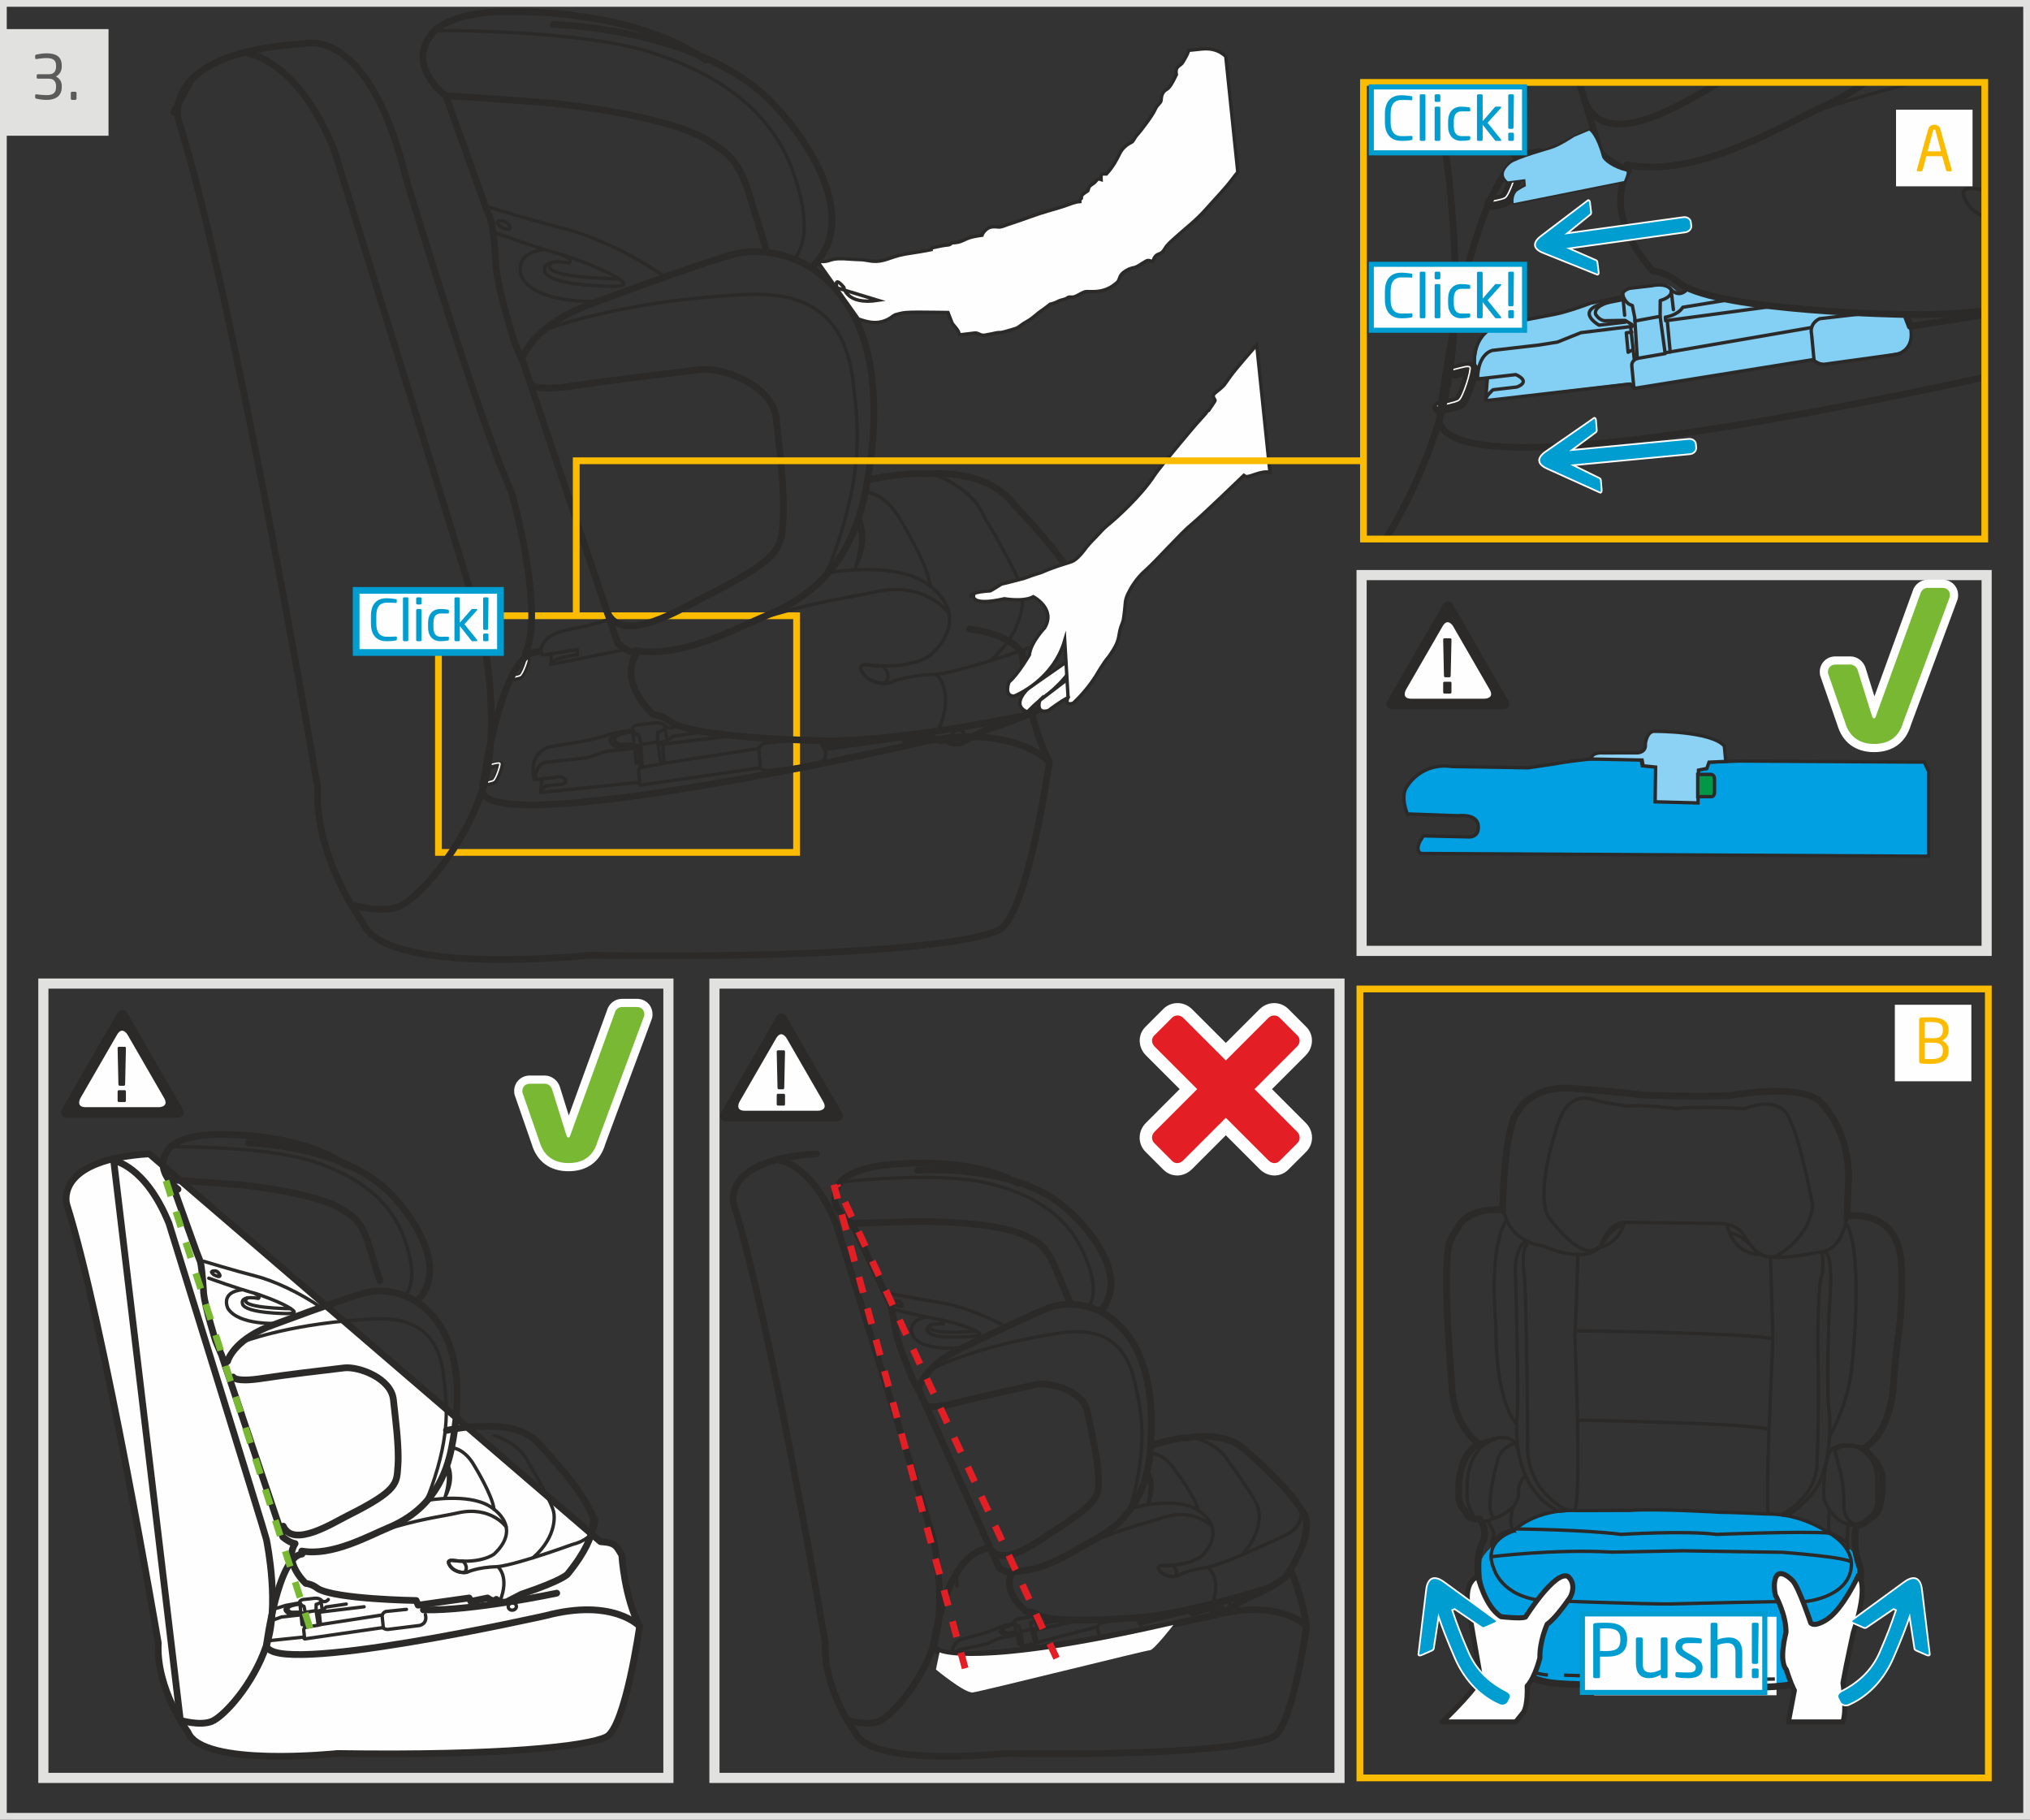 <?xml version="1.0" encoding="UTF-8"?>
<!DOCTYPE svg PUBLIC "-//W3C//DTD SVG 1.1//EN" "http://www.w3.org/Graphics/SVG/1.1/DTD/svg11.dtd">
<!-- Creator: CorelDRAW 2018 (64-Bit) -->
<svg xmlns="http://www.w3.org/2000/svg" xml:space="preserve" width="106mm" height="95mm" version="1.1" style="shape-rendering:geometricPrecision; text-rendering:geometricPrecision; image-rendering:optimizeQuality; fill-rule:evenodd; clip-rule:evenodd"
viewBox="0 0 10663.3 9556.7"
 xmlns:xlink="http://www.w3.org/1999/xlink">
 <rect x="0" y="0" width="10663.3" height="9556.7" fill="#333333" stroke="none"/>
 <defs>
  <style type="text/css">
   <![CDATA[
    .str9 {stroke:#009DD0;stroke-width:26.62;stroke-miterlimit:4}
    .str8 {stroke:#FEFEFE;stroke-width:8.87;stroke-miterlimit:10}
    .str2 {stroke:#E1E1DF;stroke-width:53.24;stroke-miterlimit:4}
    .str14 {stroke:#009DD0;stroke-width:35.31;stroke-miterlimit:4}
    .str4 {stroke:#2B2A29;stroke-width:35.49;stroke-miterlimit:10}
    .str3 {stroke:#FBBC00;stroke-width:35.49;stroke-miterlimit:4}
    .str1 {stroke:#E1E1DF;stroke-width:35.49;stroke-miterlimit:4}
    .str5 {stroke:#2B2A29;stroke-width:17.75;stroke-miterlimit:10}
    .str15 {stroke:#2B2A29;stroke-width:8.87;stroke-linecap:round;stroke-miterlimit:10}
    .str16 {stroke:#2B2A29;stroke-width:17.75;stroke-linecap:round;stroke-miterlimit:10}
    .str10 {stroke:#2B2A29;stroke-width:31.66;stroke-linecap:round;stroke-linejoin:round;stroke-miterlimit:10}
    .str7 {stroke:#2B2A29;stroke-width:26.62;stroke-linecap:round;stroke-linejoin:round;stroke-miterlimit:10}
    .str13 {stroke:#2B2A29;stroke-width:70.98;stroke-linecap:round;stroke-linejoin:round;stroke-miterlimit:10}
    .str0 {stroke:#2B2A29;stroke-width:35.49;stroke-linecap:round;stroke-linejoin:round;stroke-miterlimit:10}
    .str12 {stroke:#2B2A29;stroke-width:17.75;stroke-linecap:round;stroke-linejoin:round;stroke-miterlimit:10}
    .str11 {stroke:#FEFEFE;stroke-width:7.67;stroke-linecap:round;stroke-linejoin:round;stroke-miterlimit:10}
    .str18 {stroke:#E31E24;stroke-width:35.49;stroke-miterlimit:4;stroke-dasharray:85.165 85.165}
    .str17 {stroke:#78B833;stroke-width:35.49;stroke-miterlimit:4;stroke-dasharray:85.165 85.165}
    .str6 {stroke:#2B2A29;stroke-width:17.75;stroke-miterlimit:10;stroke-dasharray:85.165 85.165}
    .fil2 {fill:none;fill-rule:nonzero}
    .fil6 {fill:#FEFEFE;fill-rule:nonzero}
    .fil4 {fill:#5B5B5B;fill-rule:nonzero}
    .fil5 {fill:#2B2A29;fill-rule:nonzero}
    .fil9 {fill:#FBBC00;fill-rule:nonzero}
    .fil8 {fill:#E31E24;fill-rule:nonzero}
    .fil3 {fill:#E1E1DF;fill-rule:nonzero}
    .fil11 {fill:#8BD2F5;fill-rule:nonzero}
    .fil1 {fill:#83D0F4;fill-rule:nonzero}
    .fil7 {fill:#78B833;fill-rule:nonzero}
    .fil0 {fill:#00A0E3;fill-rule:nonzero}
    .fil10 {fill:#009DD0;fill-rule:nonzero}
    .fil12 {fill:#009846;fill-rule:nonzero}
   ]]>
  </style>
 </defs>
 <g id="Warstwa_x0020_1">
  <path class="fil0" d="M7992.45 8011.91c0,0 -184.19,104.65 -212.19,183.9 0,0 -21.9,59.79 16.86,179.64l147.34 333.95c0,0 67.78,109.51 222.34,130.09 0,0 829.96,29.31 1125.02,21.16 0,0 199.47,-8.16 240.68,-61.29 0,0 171.66,-245.9 239.12,-453.08 0,0 6.02,-22.27 5.85,-55.03 -0.23,-44.89 -12.08,-109.44 -66.97,-163.3 0,0 -147.98,-166.16 -435.29,-177.4 0,0 -184.83,-5.89 -253.14,-9.41 0,0 -327.02,-21.44 -452.66,-8.73 0,0 -434.17,-36.59 -576.96,79.5z"/>
  <path class="fil1" d="M7763.05 1821.75c-22.28,77.65 0.93,159.92 0.93,159.92l57.49 -1.18 -12.56 118.64 758.14 -91.14 29.74 26.05 932.39 -149.63c0,0 36.8,25.31 55.47,23.5 82.01,-8.02 309.74,-41.67 406.06,-62.18 11.81,-2.56 29.56,-20.83 41.56,-38.47 24.02,-35.45 9.55,-87.3 9.55,-87.3l-26.91 -73.28c0,0 -407.05,-0.18 -728.22,-35.84 -131.66,-14.63 -423.91,-92.52 -423.91,-92.52 0,0 -39.46,31.01 -55.33,13.24 -26.3,-29.42 -52.66,-39.28 -71.22,-39.57 -44.04,-0.67 -146.74,21.04 -181.35,26.41 -16.96,2.67 -30.34,37.05 -30.34,37.05 0,0 -70.41,7.2 -155.68,30.45 -55.93,15.22 -113.21,44 -178.93,58.77 -140.76,31.62 -279.76,48.79 -308.96,56.24 -28.71,7.31 -60.72,34.21 -60.72,34.21 0,0 -44.18,41.38 -57.18,86.62z"/>
  <path class="fil0" d="M7392.85 4274.82c0,0 -17.65,-40.09 -18.44,-82.63l0 -5.77c0.39,-20.87 5.2,-41.94 18.44,-58.77 0,0 71.72,-124.53 233.97,-101.91l399.95 6.63 129.33 -18.91c0,0 172.19,-32.73 324.88,-33.81l14.66 0c46.01,0.31 89.67,3.74 125.53,12.12l5.64 30.21 334.62 13.83 6.32 -32.68 167.33 -6.32 973.12 5.85 22.6 49.05 0 33.96 0 411.34 -2666.24 -14.59c0,0 -30.23,-9.51 -7.55,-60.47l18.84 -32.04 243.38 5.63c0,0 52.87,1.88 45.32,-60.36 0,0 1.84,-60.37 -105.69,-50.93l-266.02 -9.44z"/>
  <path class="fil2 str0" d="M913.24 588.82l93.05 -171.76m246.11 -133.15l112.89 -26.9"/>
  <polygon class="fil3" points="10.05,712.86 570.08,712.86 570.08,152.82 10.05,152.82 "/>
  <path class="fil4" d="M324.43 457.62l0 -6.64c0,-18.1 -7.74,-38.11 -30.55,-49.11 19.94,-10.36 30.55,-29.71 30.55,-52.1l0 -4.68c0,-49.37 -31.94,-65.02 -79.7,-65.02 -20.41,0 -38.69,3.26 -54.05,6.53 -3.16,0.7 -6.04,3.3 -6.04,6.25l0 11.53c0,3.69 2.23,5.71 5.43,5.71l0.93 0c20.72,-2.73 35.17,-5.07 53.66,-5.07 36.12,0 49.83,12.45 49.83,40.07l0 4.68c0,17.86 -6.71,40.11 -37.34,40.11l-58.17 0c-3.54,0 -6.1,2.56 -6.1,6.14l0 11.32c0,3.59 2.56,5.85 6.1,5.85l58.17 0c29.1,0 37.34,21.19 37.34,37.48l0 6.49c0,29.57 -14.98,42.48 -49.83,42.48 -14.98,0 -34.46,-1.84 -53.66,-4.3l-0.93 0c-3.2,0 -5.43,1.88 -5.43,5.32l0 11.15c0,3.27 2.88,5.53 6.04,6.25 15.36,3.58 33.92,6.53 54.05,6.53 46.7,0 79.7,-20.02 79.7,-66.97zm77.51 60.51l0 -30.1c0,-3.58 -3.13,-6.17 -6.67,-6.17l-16.69 0c-3.79,0 -6.6,2.91 -6.6,6.17l0 30.1c0,3.58 3.13,6.46 6.6,6.46l16.69 0c3.83,0 6.67,-2.88 6.67,-6.46z"/>
  <polygon class="fil2 str1" points="17.75,9538.95 10645.55,9538.95 10645.55,17.75 17.75,17.75 "/>
  <polygon class="fil2 str2" points="227.8,9337.52 3511.04,9337.52 3511.04,5165.68 227.8,5165.68 "/>
  <polygon class="fil2 str2" points="3752.9,9337.52 7036.17,9337.52 7036.17,5165.68 3752.9,5165.68 "/>
  <path class="fil5" d="M668.01 5318.95l293.31 507.94c5.28,9.26 5.28,19.88 0,29.13 -5.4,9.31 -14.59,14.52 -25.24,14.52l-586.58 0c-10.65,0 -19.88,-5.21 -25.2,-14.52 -5.36,-9.25 -5.36,-19.87 0,-29.13l293.24 -507.94c5.36,-9.3 14.56,-14.55 25.23,-14.55 10.75,0 19.91,5.25 25.24,14.55z"/>
  <path class="fil6" d="M670.02 5434.46c0,0 -27.6,-47.9 -55.29,0l-191.99 332.49c0,0 -27.61,47.94 27.67,47.94l383.95 0c0,0 55.3,0 27.65,-47.94l-192 -332.49z"/>
  <path class="fil5" d="M661.42 5504.85c0,-3.68 -2.34,-7.2 -5.25,-7.2l-32.64 0c-2.88,0 -5.75,3.52 -5.75,7.28l0 0.35 4.15 189.08c0,4.15 3.09,7.95 6.18,7.95l23.56 0c3.05,0 5.6,-3.79 5.6,-7.95l4.15 -189.08 0 -0.43zm0 275.46l0 -47.34c0,-4.15 -2.27,-7.13 -5.25,-7.13l-32.79 0c-3.08,0 -5.6,2.98 -5.6,7.13l0 47.34c0,4.15 2.52,7.56 5.6,7.56l32.79 0c2.98,0 5.25,-3.41 5.25,-7.56z"/>
  <path class="fil7" d="M2988.54 6133.46c-87.97,0 -149.55,-46.03 -173.43,-129.43l-86.69 -249.66c-3.87,-8.24 -3.87,-16.68 -3.87,-21.33 0,-33.29 26.69,-59.41 60.69,-59.41l78.82 0c27.18,0 52.77,20.58 59.62,47.87l64.79 207.75 222.83 -613.07c6.96,-25.86 31.41,-45.21 57.53,-45.21l80.14 0c33.85,0 59.33,25.52 59.33,59.34 0,4.36 0,13.23 -4.58,23.14l-242.42 652.31c-24.1,83.54 -83.83,127.69 -172.77,127.69z"/>
  <path class="fil6" d="M3346.78 5288.8c21.96,0 37.82,15.93 37.82,37.89 0,3.55 0,8.87 -2.88,14.77l-243.02 654.05c-21.37,74.73 -72.64,112.85 -152.42,112.85 -54.83,0 -125.81,-19.77 -152.78,-113.95l-87.55 -252.05c-2.19,-3.93 -2.19,-9.41 -2.19,-12.95 0,-21.62 16.85,-37.9 39.21,-37.9l78.82 0c17.39,0 34.38,13.77 38.82,31.52l72.65 232.97c5.18,18.11 8.83,18.11 13.02,18.11 2.63,0 6.53,0 11.64,-17.75l231.63 -637.48c4.15,-16.92 20.16,-30.09 37.02,-30.09l80.21 0zm0 -42.9l-80.21 0c-35.81,0 -68.17,25.16 -77.97,60.15l-200.79 552.52 -45.95 -147.38c-9.7,-35.73 -43.83,-62.56 -80.07,-62.56l-78.82 0c-46.06,0 -82.13,35.49 -82.13,80.81 0,5.32 0,17.06 5.4,29.31l86.37 248.7c27.01,92.73 95.72,143.83 193.66,143.83 97.84,0 166.34,-50.53 193.17,-142.3l241.93 -651c6.14,-13.76 6.14,-25.9 6.14,-31.27 0,-45.32 -35.49,-80.8 -80.73,-80.8z"/>
  <path class="fil5" d="M4130.28 5337.66l293.27 507.94c5.32,9.19 5.32,19.88 0,29.1 -5.39,9.3 -14.55,14.55 -25.23,14.55l-586.59 0c-10.64,0 -19.84,-5.25 -25.19,-14.55 -5.32,-9.22 -5.32,-19.91 0,-29.1l293.27 -507.94c5.36,-9.3 14.52,-14.55 25.23,-14.55 10.68,0 19.88,5.25 25.24,14.55z"/>
  <path class="fil6" d="M4132.27 5453.21c0,0 -27.64,-47.9 -55.3,0l-191.99 332.49c0,0 -27.64,47.9 27.64,47.9l383.99 0c0,0 55.26,0 27.6,-47.9l-191.95 -332.49z"/>
  <path class="fil5" d="M4123.61 5523.5c0,-3.72 -2.27,-7.2 -5.26,-7.2l-32.64 0c-2.84,0 -5.75,3.48 -5.75,7.27l0 0.42 4.19 189.01c0,4.15 3.09,7.92 6.14,7.92l23.56 0c3.13,0 5.61,-3.76 5.61,-7.92l4.15 -189.01 0 -0.49zm0 275.54l0 -47.34c0,-4.23 -2.2,-7.21 -5.26,-7.21l-32.78 0c-3.06,0 -5.61,2.99 -5.61,7.21l0 47.34c0,4.07 2.56,7.48 5.61,7.48l32.78 0c3.06,0 5.26,-3.41 5.26,-7.48z"/>
  <path class="fil8" d="M6694.73 6141.07c-19.95,0 -39.46,-8.48 -54.98,-23.91l-200.54 -200.65 -200.65 200.65c-15.4,15.43 -34.96,23.91 -54.91,23.91 -18.49,0 -36.01,-7.34 -49.36,-20.72l-93.87 -93.8c-14.19,-14.26 -21.86,-33.01 -21.43,-53.01 0.38,-19.56 8.55,-38.4 23.03,-52.95l200.69 -200.54 -199.74 -199.73c-30.66,-30.59 -32.11,-75.49 -3.3,-104.34l93.87 -93.84c13.81,-13.8 32.19,-21.43 51.61,-21.43 20.12,0 39.42,8.23 54.33,23.14l199.73 199.69 199.73 -199.69c14.91,-14.91 34.21,-23.14 54.3,-23.14 19.45,0 37.72,7.55 51.6,21.43l93.87 93.84c14.45,14.55 21.72,33.54 20.58,53.45 -1.17,18.56 -9.65,36.59 -23.84,50.89l-199.69 199.73 200.51 200.54c30.2,30.2 30.83,76.73 1.67,105.97l-93.84 93.8c-13.38,13.38 -30.87,20.72 -49.36,20.72z"/>
  <path class="fil6" d="M6693.24 5333.16c10.5,0 20.68,4.01 28.64,12l93.83 93.73c16.15,16.29 14.52,40.67 -3.3,58.48l-222.65 222.62 223.58 223.62c17.85,17.82 17.85,43.75 1.63,59.98l-93.87 93.83c-7.55,7.56 -16.79,11.25 -26.37,11.25 -11.08,0 -22.46,-4.93 -31.98,-14.51l-223.54 -223.51 -223.62 223.51c-9.58,9.58 -20.93,14.51 -31.94,14.51 -9.62,0 -18.91,-3.68 -26.44,-11.25l-93.76 -93.83c-16.22,-16.23 -16.22,-42.16 1.6,-59.98l223.58 -223.62 -222.76 -222.62c-17.86,-17.81 -19.49,-42.19 -3.27,-58.48l93.87 -93.73c7.95,-7.99 18.17,-12 28.68,-12 10.89,0 22.25,4.51 31.3,13.6l222.76 222.68 222.62 -222.68c9.15,-9.09 20.37,-13.6 31.41,-13.6zm0 -64.94c-28.82,0 -56.28,11.57 -77.37,32.64l-176.66 176.66 -176.84 -176.66c-20.93,-21.08 -48.44,-32.64 -77.22,-32.64 -28.11,0 -54.58,10.97 -74.6,30.97l-93.8 93.84c-41.27,41.2 -39.85,107.25 3.2,150.22l176.8 176.73 -177.61 177.65c-20.51,20.51 -32.08,47.2 -32.65,75.28 -0.56,28.92 10.5,56.03 30.98,76.61l93.9 93.77c19.42,19.55 45.11,30.3 72.29,30.3 28.57,0 56.32,-11.92 77.9,-33.5l177.65 -177.69 177.61 177.69c21.55,21.58 49.19,33.5 77.9,33.5 27.15,0 52.77,-10.75 72.29,-30.3l93.87 -93.77c42.09,-42.16 41.42,-108.85 -1.6,-151.89l-177.61 -177.65 176.66 -176.66c43.05,-43.05 44.46,-109.09 3.3,-150.29l-93.8 -93.84c-20.01,-20.01 -46.49,-30.97 -74.59,-30.97z"/>
  <polygon class="fil6" points="9959.63,978.53 10361.46,978.53 10361.46,576.12 9959.63,576.12 "/>
  <path class="fil9" d="M10252.37 894.45c0,-0.71 0,-1.7 -0.32,-2.34l-59.09 -212.57c-5.43,-19.88 -20.44,-24.49 -32.29,-24.49 -12.07,0 -27.15,4.93 -32.51,24.8l-59.08 212.26c-0.32,0.64 -0.32,1.63 -0.32,2.34 0,2.88 2.2,5.14 5.43,5.14l18.84 0c2.56,0 5.07,-2.26 5.78,-4.82l20.4 -74.39 82.73 0 20.72 74.39c0.67,2.56 2.56,4.82 5.43,4.82l18.87 0c3.45,0 5.4,-2.26 5.4,-5.14zm-56.58 -99.65l-70.51 0 29.06 -108.88c1,-3.59 2.81,-5.93 6.32,-5.93 3.26,0 5.18,2.33 6.14,5.93l28.99 108.88z"/>
  <polygon class="fil2 str2" points="7152.22,4993.92 10435.49,4993.92 10435.49,3020.31 7152.22,3020.31 "/>
  <path class="fil5" d="M7631.01 3173.59l293.27 507.94c5.32,9.25 5.32,19.87 0,29.16 -5.39,9.26 -14.55,14.56 -25.23,14.56l-586.59 0c-10.64,0 -19.84,-5.29 -25.23,-14.56 -5.29,-9.3 -5.29,-19.91 0,-29.16l293.35 -507.94c5.32,-9.23 14.48,-14.52 25.19,-14.52 10.72,0 19.88,5.28 25.24,14.52z"/>
  <path class="fil6" d="M7633.01 3289.17c0,0 -27.6,-47.87 -55.29,0l-191.99 332.52c0,0 -27.64,47.87 27.67,47.87l383.95 0c0,0 55.26,0 27.65,-47.87l-192 -332.52z"/>
  <path class="fil5" d="M7624.39 3359.46c0,-3.72 -2.27,-7.2 -5.18,-7.2l-32.65 0c-2.88,0 -5.78,3.48 -5.78,7.27l0 0.35 4.15 189.08c0,4.15 3.12,7.96 6.18,7.96l23.6 0c3.05,0 5.56,-3.8 5.56,-7.96l4.12 -189.08 0 -0.42zm0 275.46l0 -47.34c0,-4.15 -2.2,-7.14 -5.18,-7.14l-32.83 0c-3.08,0 -5.6,2.99 -5.6,7.14l0 47.34c0,4.14 2.52,7.55 5.6,7.55l32.83 0c2.98,0 5.18,-3.41 5.18,-7.55z"/>
  <path class="fil7" d="M9846.74 3932.22c-87.94,0 -149.51,-46.03 -173.4,-129.47l-86.69 -249.62c-3.83,-8.2 -3.83,-16.61 -3.83,-21.33 0,-33.29 26.62,-59.37 60.65,-59.37l78.82 0c27.15,0 52.77,20.54 59.58,47.8l64.84 207.78 222.83 -613.07c6.91,-25.86 31.41,-45.21 57.52,-45.21l80.14 0c33.85,0 59.33,25.51 59.33,59.37 0,4.33 0,13.2 -4.58,23.11l-242.42 652.38c-24.09,83.54 -83.86,127.62 -172.8,127.62z"/>
  <path class="fil6" d="M10204.96 3087.6c21.97,0 37.86,15.9 37.86,37.86 0,3.59 0,8.94 -2.88,14.77l-242.98 654.05c-21.41,74.8 -72.68,112.92 -152.42,112.92 -54.84,0 -125.88,-19.84 -152.82,-114.03l-87.55 -251.97c-2.2,-3.97 -2.2,-9.44 -2.2,-13.03 0,-21.61 16.86,-37.89 39.22,-37.89l78.82 0c17.35,0 34.42,13.84 38.86,31.51l72.64 232.98c5.11,18.18 8.83,18.18 13.03,18.18 2.56,0 6.49,0 11.57,-17.82l231.66 -637.44c4.15,-16.97 20.19,-30.1 37.02,-30.1l80.17 0zm0 -42.9l-80.17 0c-35.81,0 -68.17,25.13 -78,60.12l-200.73 552.52 -45.92 -147.31c-9.76,-35.8 -43.89,-62.63 -80.13,-62.63l-78.82 0c-46.06,0 -82.13,35.49 -82.13,80.8 0,5.33 0,17.11 5.36,29.31l86.45 248.71c26.93,92.8 95.68,143.9 193.66,143.9 97.84,0 166.3,-50.6 193.13,-142.37l241.96 -650.93c6.11,-13.84 6.11,-25.94 6.11,-31.34 0,-45.28 -35.49,-80.77 -80.77,-80.77z"/>
  <polygon class="fil6" points="9953.35,5678.82 10355.23,5678.82 10355.23,5276.94 9953.35,5276.94 "/>
  <path class="fil9" d="M10235.59 5521l0 -5.4c0,-24.13 -13.27,-43.19 -34.99,-50.67 22.21,-8.66 34.99,-27.71 34.99,-52.49l0 -5.25c0,-50.39 -42.83,-64.37 -93.65,-64.37 -20.83,0 -40.28,0 -50.82,1.31 -6.74,0.6 -10.22,4.51 -10.22,12l0 217.15c0,8.23 3.16,11.08 10.46,12.03 12.03,2.02 30.81,2.02 51.68,2.02 49.43,0 92.55,-13.84 92.55,-66.32zm-29.95 -108.71c0,21.37 -9.76,40.28 -46.27,40.28l-48.55 0 0 -84.81 31.2 0c38.43,0 63.63,6.77 63.63,39.21l0 5.32zm0 108.34c0,33.36 -23.95,41.74 -62.46,41.74l-32.36 0 0 -86.16 47.87 0c36.66,0 46.95,18.87 46.95,39.24l0 5.18z"/>
  <polygon class="fil6" points="8373.62,8903.36 9331.73,8903.36 9331.73,8491.2 8373.62,8491.2 "/>
  <polygon class="fil2 str3" points="2303.09,4476.86 4184.26,4476.86 4184.26,3233.95 2303.09,3233.95 "/>
  <path class="fil2 str4" d="M7892.66 6353.73c0,0 7.85,-430.44 78.28,-512.63 0,0 70.38,-150.58 311.06,-123.25 0,0 236.78,17.6 344.38,33.32 0,0 318.86,11.79 463.65,1.95 0,0 341.72,-63.35 461.74,25.38 0,0 164.35,133.08 158.53,422.6l-7.89 185.88c0,0 252.33,-45.04 283.62,226.95 0,0 15.76,215.21 -19.52,438.28 0,0 -17.63,156.51 -19.52,209.31 0,0 -7.85,266.09 -160.48,346.29 0,0 89.04,76.3 99.83,136 0,0 15.58,217.15 -62.67,226.91 0,0 -25.45,36.91 -72.33,43.41 0,0 -28.78,90.03 22.15,224.35 0,0 7.84,95.26 -30.03,159.16 0,0 -151.22,374.4 -258.21,435.62 0,0 -73.1,22.18 -215.2,27.39 0,0 -988.07,-2.59 -1119.2,-22.18 0,0 -148.66,-15.68 -201.47,-103.7 0,0 -168.32,-335.54 -182.98,-441.19 0,0 -16,-141.14 24.49,-197.24 0,0 26.04,-60.05 -18.32,-117.44 0,0 -67.74,5.25 -75.62,-41.74 0,0 -40.39,-36.52 -33.93,-88.72 0,0 -18.21,-191.71 104.41,-267.34 0,0 -135.71,-86.09 -140.89,-310.45 0,0 -57.42,-639.14 -9.19,-751.29 0,0 10.43,-31.34 37.9,-67.85 0,0 40.38,-109.59 237.38,-97.8z"/>
  <path class="fil2 str5" d="M8280.05 7933.31c0,0 -195.75,-18.31 -333.94,109.52 0,0 -161.76,46.99 -99.09,195.68 0,0 39.07,146.04 253,166.97 0,0 568.69,20.87 678.28,18.21 0,0 631.24,-15.65 709.52,-13.03 0,0 232.87,-22.78 237.45,-193.02 0,0 9.05,-96.56 -124,-170.87 0,0 -138.22,-97.88 -313.04,-95.22 0,0 -187.8,-9.16 -251.72,-9.16 0,0 -333.87,-20.05 -474.76,-9.97 0,0 -223.22,0.67 -281.71,0.89z"/>
  <path class="fil2 str5" d="M7772.61 7978.92c0,0 25.41,22.82 59.95,0 0,0 163.14,-40.42 143.54,-160.44 0,0 10.4,-53.45 39.15,-65.16"/>
  <path class="fil2 str5" d="M7961.08 7578.49c0,0 -79.21,18.56 -95.82,95.86 0,0 -81.77,294.45 -7.67,296.4"/>
  <path class="fil2 str5" d="M7750.3 7978.01c0,0 -51.57,-65.9 -43.55,-146.18 0,0 -19.49,-225 151.64,-274.89"/>
  <path class="fil2 str5" d="M7762.49 7584.31c0,0 182.95,-89.96 207.47,23.49"/>
  <path class="fil2 str5" d="M7814.34 7989.04c0,0 29.35,42.34 33.26,69.8 0,0 -20.97,54.12 -5.64,69.1"/>
  <path class="fil2 str5" d="M7838.22 8091.97c0,0 61,-59.84 111.92,-52.8 0,0 -22.35,-39.04 -11.53,-68.43 0,0 -1.18,-42.34 11.53,-60.44"/>
  <path class="fil2 str5" d="M9792.23 7604.7c0,0 -131.62,-46.85 -178.89,18.63 -6.78,9.51 -11.96,21.37 -14.59,36.05 0,0 -26.08,80.88 -16.97,215.2 0,0 37.83,109.59 126.55,130.46 0,0 16.54,7.13 53.88,6.81 0,0 -82.8,-12.07 -76.19,-111.19 0,0 0.07,-116.11 -23.36,-186.53 0,0 -16.96,-70.41 -20.86,-84.77 0,0 -12.99,-16.97 11.71,-23.5 0,0 49.5,-28.67 126.52,5.22 0,0 82.82,45.03 78.96,176.73 0,0 -1,70.48 -0.04,100.79 1.11,34.31 -35.24,82.12 -35.24,82.12"/>
  <path class="fil2 str5" d="M9708.32 8005.04c0,0 -8.87,62.6 -3.9,104.66l3.9 30.3"/>
  <path class="fil2 str5" d="M9702.92 8102.85c0,0 -15.75,-20.73 -92.73,-50.96 -10.04,-60.69 0,-122.34 0,-122.34"/>
  <path class="fil2 str5" d="M7826.54 8176.73c0,0 334.12,-42.83 643.26,-25.02l371.75 -7.06 520.93 8.03c0,0 354.21,26 362.55,53.37"/>
  <path class="fil2 str5" d="M7961.08 8029.86c0,0 367.83,3.87 553.76,28.64 0,0 334.51,-20.79 502.76,0 0,0 458.86,-18.17 592.59,-6.6"/>
  <path class="fil2 str5" d="M8553.91 5809.83c0,0 -119.98,-15.61 -182.62,-33.89 0,0 -117.32,-52.2 -177.4,99.12 0,0 -130.35,341.72 -65.2,508.69 0,0 193.07,281.67 284.34,148.66 0,0 39.18,-125.23 140.89,-112.22l487.79 5.33c0,0 83.54,-1.32 122.65,67.74 0,0 83.47,161.76 190.39,88.73 0,0 153.95,-93.95 166.97,-253.07 0,0 -65.19,-346.87 -122.65,-453.86 0,0 -33.89,-127.83 -237.27,-52.2 0,0 -254.74,-15.61 -354.32,0 0,0 -172.76,-23.5 -253.56,-13.03z"/>
  <path class="fil2 str5" d="M7895.02 6283.23c0,0 -28.46,223.04 215.42,262.27 0,0 210.02,97.8 298.7,0 0,0 53.13,-101.18 114.45,-109.38"/>
  <path class="fil2 str5" d="M9702.46 6387c0,0 -21.54,185.78 -148.73,189.79 0,0 -189.79,38.55 -266.09,24.06"/>
  <path class="fil2 str5" d="M9212.43 6558.07c0,0 -51.96,-70.31 -126.34,-84"/>
  <path class="fil2 str5" d="M8532.32 6419.57c0,0 -19.52,105.44 -129.04,131.84"/>
  <path class="fil2 str5" d="M9070.92 6428.87c0,0 24.13,161.5 182.06,160.05"/>
  <path class="fil2 str5" d="M8287.86 6588.91c0,0 -7.85,345.27 -15.65,418.3 0,0 36.52,839.05 0,925.53"/>
  <path class="fil2 str5" d="M9300.07 6602.63c0,0 12.96,412.42 12.96,428.06 0,15.62 -41.77,847.78 -24.78,920.89"/>
  <path class="fil2 str5" d="M8272.19 6988.91c0,0 889.59,10.47 1040.85,41.74"/>
  <path class="fil2 str5" d="M8288.44 7458.65c0,0 937.28,15.51 1004.46,49.43"/>
  <path class="fil2 str5" d="M7914.82 6407.48c0,0 -97.1,106.71 -56.43,560.58 0,0 -10.78,378.41 111.58,515.22"/>
  <path class="fil2 str5" d="M8016.8 6516.06c0,0 -69.37,37.23 -55.68,198.88 0,0 17.6,576.61 8.84,720.09 0,0 -49.65,367.27 216.3,501.88l47.76 -4.15c0,0 -228.51,-97.31 -209.03,-368.62 0,0 -6.14,-752.99 -17.89,-865.09 0,0 -23.88,-163.08 29.14,-173.97"/>
  <path class="fil2 str5" d="M9579.82 6573.03c0,0 56.1,-22.39 30.31,280.22 0,0 -21.12,461.7 0,576.61 0,0 20.79,263.11 -82.8,404.99 0,0 -83.82,100.21 -143.23,124.85l-25.83 -4.01c0,0 190.57,-91.52 186.67,-284.27 0,0 13.35,-322.51 4.23,-552.02 0,0 -5.29,-378.3 23.46,-430.44 0,0 8.2,-87.48 -4.3,-113.59"/>
  <path class="fil2 str5" d="M9610.18 7544.67c0,0 95.1,-165.73 115.16,-347.68 0,0 68.99,-577.18 -22.9,-768.11"/>
  <path class="fil2 str6" d="M7919.35 8673.43c0,0 65.26,139.62 276.52,124.01 0,0 949.28,29.3 1162.39,19.55 0,0 154.56,16.44 207.75,-70.76"/>
  <path class="fil6 str7" d="M7576.74 9043.42c183.01,-177.72 200.61,-230.53 200.61,-230.53 -19.37,-107.32 -59.84,-346.65 -59.84,-346.65 -38.75,-163.64 45.78,-186.53 45.78,-186.53 0,0 36.95,158.38 121.41,211.15 0,0 107.32,12.31 128.43,1.77 0,0 156.64,-248.13 223.51,-212.92 0,0 47.55,35.24 12.31,107.39 0,0 -75.63,112.57 -121.41,142.49 0,0 -40.49,86.23 -38.72,177.72 0,0 -24.63,102.03 -66.86,147.85 0,0 5.25,92.06 -17.6,135.52l-42.26 52.73 -385.37 0z"/>
  <path class="fil6 str7" d="M9680.18 9043.42c22.9,-58.09 0.64,-204.34 0.64,-204.34 19.3,-107.28 54.5,-265.13 54.5,-265.13 86.17,-257.47 26.41,-299.7 26.41,-299.7 0,0 -82.69,179.54 -167.18,232.28 0,0 -59.88,40.49 -82.69,17.59 0,0 -61.61,-182.98 -93.33,-219.91 0,0 -51.17,-57.53 -81.13,-33.61 0,0 -27.89,19.45 -12.1,105.76 0,0 58.13,105.65 56.32,197.14 0,0 -40.49,149.51 1.81,195.25 0,0 19.34,65.62 42.16,109.1l-31.41 165.58 286 0z"/>
  <path class="fil10" d="M7490.92 8354.53l-40.1 333.34c-0.71,6.43 6.64,8.87 16.43,4.55l54.26 -23.64c5.4,-2.27 9.69,-6.99 9.76,-10.78l25.45 -166.16c19.37,56.28 45.32,124.14 85.67,216.87 42.55,98.02 118.46,193.63 229.96,243.45l-0.18 0.35c1.04,0.53 2.31,0.81 3.37,1.31 0.5,0.14 0.82,0.39 1.25,0.6l0.07 -0.07c17.56,6.46 37.72,1.32 46.39,-15.72l9.3 -18.56c8.16,-16.22 -1.6,-28.28 -16.64,-37.29 -98.91,-50.19 -163.99,-117.86 -201.94,-205.16 -40.2,-92.35 -61.17,-148.34 -85.63,-221.27l12.81 -5.6 142.85 97.38c2.91,2.56 9.26,2.56 14.62,0.21l54.16 -23.64c9.93,-4.22 13.16,-11.21 8.02,-15.04l-271.2 -198.03c-13.49,-10.05 -43.48,-31.34 -67.71,-20.8 -24.24,10.54 -29.14,46.99 -30.95,63.71z"/>
  <path class="fil2 str8" d="M7490.92 8354.53l-40.1 333.34c-0.71,6.43 6.64,8.87 16.43,4.55l54.26 -23.64c5.4,-2.27 9.69,-6.99 9.76,-10.78l25.45 -166.16c19.37,56.28 45.32,124.14 85.67,216.87 42.55,98.02 118.46,193.63 229.96,243.45l-0.18 0.35c1.04,0.53 2.31,0.81 3.37,1.31 0.5,0.14 0.82,0.39 1.25,0.6l0.07 -0.07c17.56,6.46 37.72,1.32 46.39,-15.72l9.3 -18.56c8.16,-16.22 -1.6,-28.28 -16.64,-37.29 -98.91,-50.19 -163.99,-117.86 -201.94,-205.16 -40.2,-92.35 -61.17,-148.34 -85.63,-221.27l12.81 -5.6 142.85 97.38c2.91,2.56 9.26,2.56 14.62,0.21l54.16 -23.64c9.93,-4.22 13.16,-11.21 8.02,-15.04l-271.2 -198.03c-13.49,-10.05 -43.48,-31.34 -67.71,-20.8 -24.24,10.54 -29.14,46.99 -30.95,63.71z"/>
  <path class="fil10" d="M10096.68 8354.53l40.11 333.34c0.81,6.43 -6.64,8.87 -16.44,4.55l-54.26 -23.64c-5.39,-2.27 -9.65,-6.99 -9.76,-10.78l-25.44 -166.16c-19.37,56.28 -45.32,124.14 -85.67,216.87 -42.55,98.02 -118.46,193.63 -229.86,243.45l0.11 0.35c-1.07,0.53 -2.27,0.81 -3.41,1.31 -0.42,0.14 -0.81,0.39 -1.24,0.6l-0.07 -0.07c-17.57,6.46 -37.72,1.32 -46.39,-15.72l-9.3 -18.56c-8.17,-16.22 1.56,-28.28 16.64,-37.29 98.91,-50.19 163.99,-117.86 201.93,-205.16 40.21,-92.35 61.29,-148.34 85.64,-221.27l-12.85 -5.6 -142.81 97.38c-2.91,2.56 -9.26,2.56 -14.52,0.21l-54.26 -23.64c-9.94,-4.22 -13.2,-11.21 -8.02,-15.04l271.24 -198.03c13.45,-10.05 43.44,-31.34 67.71,-20.8 24.27,10.54 29.16,46.99 30.9,63.71z"/>
  <path class="fil2 str8" d="M10096.68 8354.53l40.11 333.34c0.81,6.43 -6.64,8.87 -16.44,4.55l-54.26 -23.64c-5.39,-2.27 -9.65,-6.99 -9.76,-10.78l-25.44 -166.16c-19.37,56.28 -45.32,124.14 -85.67,216.87 -42.55,98.02 -118.46,193.63 -229.86,243.45l0.11 0.35c-1.07,0.53 -2.27,0.81 -3.41,1.31 -0.42,0.14 -0.81,0.39 -1.24,0.6l-0.07 -0.07c-17.57,6.46 -37.72,1.32 -46.39,-15.72l-9.3 -18.56c-8.17,-16.22 1.56,-28.28 16.64,-37.29 98.91,-50.19 163.99,-117.86 201.93,-205.16 40.21,-92.35 61.29,-148.34 85.64,-221.27l-12.85 -5.6 -142.81 97.38c-2.91,2.56 -9.26,2.56 -14.52,0.21l-54.26 -23.64c-9.94,-4.22 -13.2,-11.21 -8.02,-15.04l271.24 -198.03c13.45,-10.05 43.44,-31.34 67.71,-20.8 24.27,10.54 29.16,46.99 30.9,63.71z"/>
  <polygon class="fil6 str9" points="8312.15,8888.59 9270.27,8888.59 9270.27,8476.36 8312.15,8476.36 "/>
  <path class="fil10" d="M8547.12 8612.92l0 -5.18c0,-63.16 -44.72,-85.14 -106.04,-85.14 -22,0 -46.7,0 -62.95,1.95 -5.68,0.74 -9.15,4.3 -9.15,9.69l0 271.59c0,4.23 3.19,7.74 7.23,7.74l21.3 0c4.3,0 7.1,-3.72 7.1,-7.67l0 -105.14 37.43 0c60.9,0 105.08,-22.32 105.08,-87.84zm-35.63 -0.21c0,41.02 -19.12,58.38 -69.87,58.38l-37.01 0 0 -118.03c8.9,-0.78 25.58,-0.78 37.01,-0.78 47.69,0 69.87,15.4 69.87,55.26l0 5.18zm247.96 193.13l0 -198.24c0,-4.3 -3.62,-7.77 -7.74,-7.77l-19.88 0c-4.47,0 -8.06,3.79 -8.06,7.55l0 161.61c-17.82,8.77 -36.08,14.91 -52.34,14.91 -29.53,0 -42.73,-11.85 -42.73,-50.46l0 -126.06c0,-4.15 -3.54,-7.55 -7.98,-7.55l-19.49 0c-4.55,0 -8.09,3.4 -8.09,7.7l0 126.27c0,51.03 21.19,79.77 68.32,79.77 23.1,0 40.66,-5.81 62.31,-18.03l0 8.87c0,5.01 3.27,9.15 7.71,9.15l20.23 0c4.51,0 7.74,-3.51 7.74,-7.74zm183.86 -46.81c0,-22.25 -10.39,-38.4 -42.3,-56.82l-38.05 -22.18c-17.75,-10.25 -26.54,-17.42 -26.54,-28.71 0,-19.19 14.08,-21.82 35.52,-21.82 21.4,0 45.85,0 59.23,1.1l1.24 0c4.04,0 6.85,-1.38 6.85,-4.65l0 -13.03c0,-4.44 -2.3,-7.13 -7.41,-7.91 -18.32,-3.23 -38.86,-5.18 -60.62,-5.18 -40.1,0 -70.48,10.81 -70.48,50.04 0,23.63 15.79,39.78 39.28,53.66l38.9 22.53c21.82,12.74 28.74,19.94 28.74,31.23 0,20.27 -12.95,26.62 -37.86,26.62 -13.77,0 -41.74,0 -60.15,-2.27l-1.57 0c-4.04,0 -7.34,2.27 -7.34,5.82l0 13.66c0,4.37 3.23,6.64 8.2,7.81 19.12,4.65 47.16,4.65 61.5,4.65 43.68,0 72.85,-16.15 72.85,-54.54zm208.6 46.85l0 -126.27c0,-56.42 -29.09,-79.77 -70.69,-79.77 -16.89,0 -41.09,3.86 -60.05,11.92l0 -81.23c0,-4.37 -3.16,-7.92 -7.63,-7.92l-20.27 0c-4.44,0 -7.74,3.55 -7.74,7.71l0 275.57c0,4.18 3.62,7.7 7.74,7.7l19.91 0c4.37,0 7.99,-3.72 7.99,-7.7l0 -165.59c17.07,-7.74 41.49,-10.78 53.63,-10.78 25.05,0 41.38,11.92 41.38,50.18l0 126.2c0,4.33 3.65,7.7 8.13,7.7l19.45 0c4.51,0 8.16,-3.37 8.16,-7.7zm85.96 -275.93c0,-4.3 -4.01,-7.34 -7.95,-7.34l-19.7 0c-4.05,0 -7.99,3.05 -7.99,7.34l0 201.44c0,3.94 4.37,7.34 8.83,7.34l15.79 0c4.9,0 8.38,-3.4 8.38,-7.34l2.63 -201.44zm0 276.35l0 -36.16c0,-4.3 -3.73,-7.34 -7.95,-7.34l-19.7 0c-4.69,0 -7.99,3.37 -7.99,7.34l0 36.16c0,4.23 3.69,7.27 7.99,7.27l19.7 0c4.65,0 7.95,-3.05 7.95,-7.27z"/>
  <polygon class="fil2 str3" points="7143.31,9337.52 10444.37,9337.52 10444.37,5194.04 7143.31,5194.04 "/>
  <path class="fil2 str10" d="M2580.74 4021.41c23.95,-5.97 47.91,-12.03 50.99,-5.97 1.39,7.38 -25.55,80.91 -35.98,88.55 -9.15,6 -63.09,14.9 -63.09,14.9"/>
  <path class="fil2 str11" d="M2576.17 4015.45c22.39,-4.58 45.01,-12.03 49.4,-6.07 4.55,6.07 -20.86,82.61 -34.42,90.1 -10.4,5.96 -63.02,14.97 -63.02,14.97"/>
  <path class="fil2 str10" d="M2753.23 3468.24c8.94,-4.73 15.72,-8.17 18.56,-2.13 1.25,7.45 -27.71,79.28 -38.29,86.48 -9.16,5.64 -43.27,10.12 -43.27,10.12"/>
  <path class="fil2 str11" d="M2751.67 3462.88c6.11,-6.21 12.68,-9.01 16.89,-2.91 4.27,6.11 -23.28,80.98 -36.73,88.04 -10.54,5.61 -45.35,10.22 -45.35,10.22"/>
  <path class="fil2 str0" d="M5093.26 3303.05c131.38,20.22 233.48,59.97 276.73,129.18 0,0 18.99,332.17 142.31,569.37 0,0 -113.85,806.73 -265.64,882.6 -151.92,75.91 -842.17,151.86 -2148.39,132.8 0,0 -1078.32,113.89 -1192.27,-170.77 0,0 -256.04,-341.57 -237.17,-711.75 0,0 -436.5,-2571.8 -730.71,-3501.85 0,0 -95.57,-311.55 521.65,-390.44 42.55,-5.47 88.33,-9.8 137.88,-12.82 0,0 339.33,-106.81 538.64,718.89 0,0 387.85,1289.4 549.19,1631.09 0,0 179.03,625.16 74.8,852.89l74.88 -10.15m-990.1 1329.89c0,0 155.91,46.84 250.84,8.87 94.82,-37.95 332.17,-294.24 436.57,-607.38 104.45,-313.15 9.55,-797.18 0,-844.59 -9.51,-47.48 -778.26,-2524.36 -778.26,-2524.36 -189.86,-465.04 -441.3,-500.67 -441.3,-500.67m4199.38 3717.76c0,0 -208.71,-227.69 -749.7,-85.31 0,0 -2192.22,493.39 -2230.12,237.17 0,0 91.81,-709.35 283.83,-728.82"/>
  <path class="fil2 str0" d="M4562.78 2519.96c0,0 179.78,-39.07 303.14,-31.45 0,0 316.59,-32.85 459.11,159.95 0,0 300.58,305.8 402.51,533.47 0,0 102.56,135.78 -187.09,492.57 0,0 -24.13,46.78 -374.37,164.78l-119.49 61.82c0,0 -54.91,12.49 -82.16,-20.44 0,0 -20.97,27.68 -70.9,-11.39l-135 27.6 -13.13 -27.53 -410.96 57.95 -15.75 -37.48c0,0 -649.37,-9.22 -792.88,-96.42 0,0 -39.39,-35.06 -96.1,-41.09 0,0 -184.22,-168.04 -86.13,-321.21 0,0 -39.46,-2.7 -99.05,-52.7l-493.12 -1465.74 -48.05 -113.06c0,0 -84.29,-265.81 -96.67,-384.8 0,0 -9.41,-178.23 -26.3,-253.64l-30.84 -78.51 -207.71 -579.77c0,0 111.61,4.26 548.62,38.33 0,0 632.4,59.19 845.16,207.29 67.89,47.27 136.35,71.69 197.74,265.41 23.81,75.13 92.59,301.3 92.59,301.3"/>
  <path class="fil2 str0" d="M2785.7 2014.46c0,0 14.59,45.53 238.27,10.53 163.49,-25.55 491.94,-64.79 656.28,-83.82 117.22,-13.63 378.77,83.04 396.72,255.98 13.73,131.94 47.55,380.54 36.45,529.41 -10.68,143.3 8.87,197.67 -407.27,405.35 -116.96,58.46 -435.29,262.23 -516.35,83.83"/>
  <path class="fil2 str0" d="M2341.86 502.87c0,0 -217.05,-156.71 -68.53,-332.13 0,0 89.85,-118.21 427.81,-109.06 0,0 631.62,-14.52 1003.15,253.28"/>
  <path class="fil2 str0" d="M2907.24 128.76c0,0 740.5,15.68 1127.96,390.08 164.64,159.05 509.68,615.4 228.15,886.85"/>
  <path class="fil2 str12" d="M2283.22 160.52c0,0 772.9,-8.73 1158.98,121.55 228.48,77.08 593.01,236.78 728.26,632.36 35.91,105.15 99.36,323.27 2.98,444.5"/>
  <path class="fil2 str12" d="M2856.57 1734.1c0,0 349.82,-138.68 945.62,-180.14 202.36,-14.08 618.28,-66.68 678.18,444.75 26.55,227.02 60.79,458.75 -98.54,908.81 -45.46,128.51 -78.22,192.53 -416.46,352.16"/>
  <path class="fil2 str12" d="M2549.55 1082.64c0,0 262.23,79.71 414.97,118.07 145.74,36.52 363.75,136.6 528.99,253.68l-351.45 128.04c0,0 -310.13,17.79 -397.57,-119.52 0,0 -68.24,-132.45 118.63,-151.82"/>
  <path class="fil2 str12" d="M2589.82 1218.61c0,0 247.54,89.96 383.92,125.16 0,0 215.52,71.87 285.5,126.94 10.08,7.95 52.66,32.01 -39.14,33.04 0,0 -337.56,-0.67 -358.76,-78.5 -8.83,-32.75 17.36,-63.02 128.22,-43.97 0,0 23.92,-18.56 -25.97,-36.38"/>
  <path class="fil2 str12" d="M3250.78 1464.5c0,0 -448.79,-4.12 -349.38,-86.88"/>
  <path class="fil2 str12" d="M2634.74 1160.05c0,0 -47.87,-1.84 -3.66,31.02 0,0 55.4,30.55 47.87,1.87 0,0 -13.77,-36.52 -44.21,-32.9z"/>
  <path class="fil2 str12" d="M3186.21 3257.27c0,0 -43.75,13.45 -76.65,22.86 -89.14,25.26 -183.33,26.04 -238.15,76.54 -21.41,19.63 -46.6,67.96 -18.11,83.54l178.93 -29.45 2.31 27.26c0,0 -150.68,20.61 -141.25,51.78l384.69 -77.16"/>
  <line class="fil2 str12" x1="2896.17" y1="3433.18" x2="2893.33" y2= "3489.79" />
  <path class="fil2 str12" d="M3552.63 3806.56c0,0 -27.28,35.98 -60.86,3.19 0,0 -14.48,-20.69 -67.42,-10.89l-75.77 7.85c0,0 -33.36,6.85 -24.57,26.37l-113.59 20.62c0,0 -77.22,26.37 -122.3,34.49l-199.05 34.27c0,0 -116.93,20.66 -82.48,171.91"/>
  <line class="fil2 str12" x1="2846.07" y1="4092.6" x2="2840.61" y2= "4157.57" />
  <path class="fil2 str12" d="M3355.89 3927.31l-180.35 19.88 -82.44 29.77 -65.2 9.38 -162.75 16.92c0,0 -52.07,7.06 -53.52,90.61l134.71 -14.02c0,0 56.61,20.76 4.01,39.25l-84.18 8.69c0,0 -29.99,23.11 -25.34,34.53l505.07 -52.42c0,0 3.76,2.99 20.16,13.21l627.12 -90.64c0,0 14.08,17.28 42.51,14.34l251.82 -31.27c0,0 66.79,-12.03 46.95,-88.26"/>
  <line class="fil2 str12" x1="3471.8" y1="4010.89" x2="3985.18" y2= "3931.26" />
  <path class="fil2 str12" d="M4181.92 3885.73l-166.45 17.28c0,0 -36.91,13.55 -28.11,49.22"/>
  <line class="fil2 str12" x1="3996" y1="4035.27" x2="3987.94" y2= "3957.3" />
  <path class="fil2 str12" d="M3840.8 3865.03l-367.05 44.36 -1.14 -11.22c0,0 42.58,-4.93 61.42,-31.3l162.76 -23.85"/>
  <path class="fil2 str12" d="M4934.98 3820.47c81.37,-199.88 -17.56,-278.69 -17.56,-278.69 -169.82,4.04 -249.35,46.31 -249.35,46.31 -114.52,11.89 -146.03,-73.17 -146.03,-73.17 -11.61,-32.58 40.77,-22.53 40.77,-22.53 227.37,26.26 325.89,-52 325.89,-52 245.97,-232.06 -40.21,-387.56 -40.21,-387.56 -174.18,-103.67 -497.55,-45.15 -497.55,-45.15"/>
  <path class="fil2 str12" d="M4985.08 3221.13c0,0 -122.69,-171.62 -388.35,-112.43 -161.22,35.95 -292.34,43.48 -642.65,152.1"/>
  <path class="fil2 str12" d="M4891.79 2486.89c0,0 208.53,62.39 274.85,221.16 0,0 200.06,331.57 203.21,405.85 0,0 34.39,177.61 -167.96,356.19"/>
  <path class="fil2 str12" d="M5713.63 3152.76c0,0 21.44,156.68 -197.49,211.15 0,0 -435.51,159.28 -598.76,177.87"/>
  <path class="fil2 str12" d="M4545.66 2584.16c0,0 101.89,-1.46 185.61,148.66 0,0 145.53,236.78 155.33,345.83"/>
  <path class="fil2 str12" d="M4511.46 2716.95c0,0 67.61,97.52 -17.71,262.93 0,0 55.57,-161.19 6.64,-230.43"/>
  <path class="fil2 str0" d="M5392.57 3755.38c0,0 -678,144.4 -1073.87,134.43"/>
  <path class="fil2 str12" d="M4637.03 3497.52c0,0 51.13,43.68 12.92,91.59 0,0 -43.16,1.88 -84.89,-23.07 -27.57,-16.47 -36.05,-37.72 -36.05,-37.72 -15.4,-27.22 -8.34,-40.28 31.12,-36.73 0,0 51.17,7.88 76.91,5.93z"/>
  <path class="fil2 str12" d="M3491.78 3809.74c0,0 13.87,22.32 -37.09,35.85l-0.52 49.97 17.96 117.85 -98.23 15.3 -8.94 -129.61 -8.48 -37.61 -11.82 -4.48c0,0 -16.19,-9.58 -22,-29.45"/>
  <line class="fil2 str12" x1="3454.16" y1="3895.56" x2="3365.68" y2= "3910.38" />
  <line class="fil2 str12" x1="3493.44" y1="3815.32" x2="3501.08" y2= "3874.48" />
  <path class="fil2 str12" d="M3331.65 3913.9c0,0 -40.14,4.15 -92.31,9.58 0,0 -85.42,-42.98 12.1,-68.09l72.71 -12.89"/>
  <line class="fil2 str12" x1="3324.8" y1="3847.79" x2="3329.39" y2= "3892.3" />
  <polyline class="fil2 str12" points="3354.36,3945.7 3335.17,3947.69 3341.59,4009.15 3355.89,4002.38 "/>
  <line class="fil2 str12" x1="3479.99" y1="3914.48" x2="3489.65" y2= "4008.12" />
  <path class="fil2 str12" d="M3373.84 4028.72c0,0 -20.02,5.47 -19.33,22.46l7.48 72.36"/>
  <line class="fil2 str12" x1="3350.31" y1="3927.92" x2="3363.05" y2= "4029.81" />
  <path class="fil2 str12" d="M3270.86 3851.94c0,0 -50.39,12.06 -43.72,36.73 0,0 13.45,23.28 39,20.65l64.87 -0.99 24.34 13.34"/>
  <path class="fil2 str0" d="M2741.1 1888.35c0,0 40.21,-158.07 320.18,-275.64 0,0 623.49,-235.65 809.78,-281.46 82.93,-20.37 419.01,-43.48 615.05,328.73 107.81,204.91 140,520.26 59.58,924.15 -40.07,201.14 -141.88,491.22 -508.45,643.86 -166.97,69.59 -454.22,231.03 -698.59,188.27"/>
  <path class="fil2 str12" d="M5067.56 3859.71c1.67,15.97 -11.71,30.45 -29.85,32.37 -18.17,1.88 -34.24,-9.55 -35.91,-25.52 -1.59,-16 11.75,-30.48 29.82,-32.36 18.27,-1.85 34.24,9.58 35.94,25.51z"/>
  <path class="fil6 str5" d="M5402.28 3614.99c0,0 -97.53,86.55 -5.5,124.21 0,0 51.38,-54.47 96.67,-84.71 0,0 129.39,-97.87 154.73,-188.94 0,0 22.49,-25.9 46.6,-53.94l-292.5 203.39z"/>
  <path class="fil6 str5" d="M5461.4 3678.72c0,0 -23.56,73.86 46.27,52.81 0,0 60.62,-46.96 102.92,-68.32 0,0 98.3,-97.92 130.88,-175.95 0,0 25.84,-67.99 67.85,-73.85l-347.92 265.3z"/>
  <path class="fil6 str5" d="M4508.9 1675.29c47.59,15.86 112.54,38.4 182.91,-15.75 9.26,-7.13 14.05,-7.24 33.93,-12.52 20.02,-5.25 40.32,-7.42 96.03,-7.42 55.86,0 157.96,1.6 157.96,1.6 0,0 9.12,22.82 16.33,42.02 7.03,19.16 7.45,17.21 19.23,31.38 11.71,14.22 18.84,23.1 21.72,34.38 2.95,11.25 3.8,9.26 24.6,7.09 20.83,-2.12 23.63,-3.12 41.16,-4.93 17.39,-1.81 23.92,-5 37.12,1.85 13.28,7.02 24.99,9.72 36.63,6.6 11.57,-3.2 12.81,-2.02 30.59,-5.75 17.96,-3.83 32.25,-7.91 46.02,-7.41 13.63,0.53 46.06,-11.18 73.21,-18.49 27.11,-7.31 29.45,-17.82 66.04,-38.37 36.63,-20.44 55.9,-43.05 74.49,-55.22 18.74,-12.2 49.19,-36.62 49.19,-36.62 0,0 21.26,-4.08 40.66,-14.45 19.39,-10.4 35.56,-8.84 48.24,-17.93 12.81,-9.01 16.15,-3.58 31.44,-5.11 15.12,-1.6 41.7,-19.8 54.84,-24.98 13.2,-5.22 20.08,-4.05 36.01,-3.76 16,0.24 43.48,1.31 74.77,-9.05 31.49,-10.32 47.7,-23.63 65.06,-38.19 17.17,-14.69 9.44,-34.42 34.78,-53.73 25.3,-19.3 46.53,-23.49 55.43,-25.09 8.91,-1.53 18.14,-6.35 47.06,-24.77 28.75,-18.39 24.27,-12.78 46.27,-8.63 6.99,0.57 8.42,-2.09 8.49,-6.63 0.14,-4.51 8.34,-23.39 23.74,-29.5 15.29,-6.07 22.07,-6.78 36.08,-30.09 14.16,-23.29 28.4,-34.42 71.54,-72.93 43.3,-38.58 91.24,-74.95 140.29,-129.57 49.04,-54.51 112.06,-122.15 133.54,-151.32 19.26,-26.2 34.71,-44.26 37.65,-47.7l-63.06 -607.81c-27.68,-26.76 -67.78,-45.21 -125.31,-39.25l-70.23 7.31c-2.67,11.68 -6.78,22.36 -18.49,42.3 -14.63,24.63 -13.31,25.8 -27.08,35.52 -13.8,9.8 -24.23,19.88 -18.31,49.51 -25.66,54.05 -39.28,70.83 -50.57,77.19 -11.36,6.28 -26.44,20.08 -28.22,45.32 -2.05,25.23 -4.26,20.29 -20.37,39.99 -16.29,19.7 -6,20.55 -57.31,90.78 -51.35,70.2 -50.68,60.48 -62.25,80.28 -11.57,19.88 -11.64,19.23 -25.76,26.48 -14.01,7.24 -39.86,25.97 -53.94,55.75 -13.98,29.71 -35.98,70.48 -69.31,106.11 -25.69,-0.6 -29.34,-3.4 -27.61,29.17 -24.23,-8.41 -19.09,3.94 -39.03,19.49 -20.02,15.57 -21.4,8.02 -31.16,39.85 -26.58,18.21 -34.27,20.87 -33.6,38.79 -9.41,8.03 -8.41,17.6 -8.41,17.6 -29.31,2.41 -47.63,12.63 -90.54,26.73 -43.01,14.08 -94.68,25.9 -173.71,54.64 -79.04,28.78 -110.59,37.19 -134.61,46.74 -24.13,9.55 -32.68,4.05 -46.27,4.15 -13.67,0.07 -30.2,-0.07 -47.94,15.9 -17.64,15.93 -20.3,28.46 -20.3,28.46 0,0 -39.93,5.39 -63.13,12.35 -23.18,6.88 -39.5,19.52 -63.46,24.56 -9.76,2.02 -16.29,2.37 -21.12,2.59 -7.02,0.21 -10.36,0.07 -14.62,4.3 -7.24,7.17 -11.33,6.99 -28.71,8.8 -17.53,1.81 -64.24,12.42 -70.34,13.77 -6.11,1.21 -5.82,9.55 -5.82,9.55 0,0 -43.51,8.97 -102.31,17.63 -58.99,8.69 -73.28,13.45 -124.36,30.91 -51.17,17.53 -77.82,13.84 -111.36,7.7 -33.71,-6.18 -33.33,-2.34 -86.66,-6.39 -53.31,-4.14 -79.49,-3.3 -104.79,5.08 -25.31,8.41 -32.91,7.27 -46.46,7.41 -13.66,0.14 -20.48,0.18 -20.48,0.18l213.96 301.54z"/>
  <path class="fil6 str5" d="M4396.97 1512.06c0,0 -20.9,-69.06 35.24,-3.65 0,0 12.6,94.61 179.83,69.06l-215.07 -65.41z"/>
  <path class="fil6 str5" d="M5610.59 3663.25c0,0 -23.84,43.9 26.23,30.38 0,0 64.06,-56.71 117.33,-139.86 0,0 44.11,-76.37 70.16,-105.01 39.01,-55.64 48.73,-78.78 54.12,-114.91 5.25,-36.19 13.42,-51.13 18.53,-65.16 5.25,-14.08 5.5,-23.91 10.15,-60.05 4.79,-36.08 1,-54.75 17.45,-88.9 16.47,-34.24 44.19,-82.01 95.14,-126.62 51.03,-44.57 187.52,-197.63 237.81,-237.88 50.32,-40.21 276.45,-258.71 276.45,-258.71l6.5 4.23c0,0 3.41,3.93 15.22,1.49 11.86,-2.37 13.67,-3.23 37.55,-11.22 23.99,-8.06 32.4,-8.9 44.29,-11.36 11.81,-2.48 33.29,0.78 33.29,0.78l-69.45 -668.82c-8.27,9.45 -109.03,123.57 -138.94,165.55l-31.08 43.73c0,0 -8.06,10.04 -27.11,25.51 -18.95,15.44 -26.83,20.62 -30.17,28.32 -3.47,7.71 5.18,22.11 7.27,24.46 2.03,2.23 1.85,5.97 -3.01,12.52 -4.69,6.64 -29.24,43.58 -29.24,43.58 -8.77,3.37 -8.87,8.27 -19.09,20.44 -10.26,12.07 -40.07,45.25 -46.1,51.39 -6.11,6.17 -194.54,229.85 -217.86,266.26 -73.17,114.1 -211.69,235.72 -242.42,260.34 -30.66,24.71 -38.51,37.16 -68.6,67.92 -30.06,30.73 -42.59,44.33 -60.58,68.92 -18.07,24.6 -43.83,50.61 -62.39,58.06 -18.67,7.41 -55.15,16.78 -104.16,34.82 -48.94,17.92 -52.63,22.56 -65.09,25.65 -12.35,3.16 -55.57,17.53 -90.6,30.94l5.32 -1.98c0,0 -83.18,22.18 -117.3,29.67 0,0 -47.12,30.41 -58.24,35.49 0,0 -105.93,5.11 -103.58,28.43l15.36 -1.53c0,0 -11.78,54.19 162.25,14.55 0,0 100.58,17.6 151.93,-10.61 0,0 120.66,62.85 59.51,163.5 0,0 -73.43,76.4 -80.17,141.88 0,0 -59.09,102.39 -107.15,142.77 0,0 -29.13,73.71 27.04,73.82 0,0 54.8,-21.12 116.26,-71.5 56.89,-46.57 119.32,-118.18 149.55,-221.31l17.6 300.02z"/>
  <path class="fil6 str0" d="M3154.42 8097.03c80.66,4.07 83.28,24.27 111.71,69.8 0,0 12.52,218.54 93.59,374.5 0,0 -74.88,530.73 -174.72,580.63 -99.93,49.97 -554.01,99.87 -1413.25,87.41 0,0 -709.34,74.91 -784.33,-112.36 0,0 -168.46,-224.78 -156.01,-468.23 0,0 -287.17,-1691.8 -480.68,-2303.62 0,0 -62.82,-204.95 343.21,-256.86 27.97,-3.62 58.05,-6.46 90.64,-8.38l2369.84 2037.11z"/>
  <path class="fil2 str13" d="M7643.76 1952.15c41.49,-11.5 83.08,-23.22 88.52,-11.5 2.44,14.19 -44.36,156.15 -62.5,170.83 -15.79,11.5 -109.48,28.71 -109.48,28.71"/>
  <path class="fil2 str11" d="M7635.82 1940.65c38.86,-8.84 78.04,-23.21 85.74,-11.71 7.89,11.71 -36.3,159.34 -59.79,173.82 -17.99,11.6 -109.27,28.92 -109.27,28.92"/>
  <path class="fil2 str13" d="M7943.02 884.73c15.47,-9.08 27.29,-15.69 32.11,-3.97 2.2,14.29 -47.97,152.88 -66.35,166.83 -15.86,10.85 -75.1,19.45 -75.1,19.45"/>
  <path class="fil2 str11" d="M7940.32 874.47c10.61,-12 22,-17.32 29.24,-5.61 7.41,11.75 -40.32,156.26 -63.67,169.89 -18.31,10.82 -78.72,19.7 -78.72,19.7"/>
  <path class="fil2 str0" d="M8011.71 432.82c-0.62,150.73 -16.58,285.34 -56.57,382.45l129.96 -19.55m-805.11 2035.19c109.14,-180.78 211.2,-394.42 279.98,-623.92 181.28,-604.27 16.61,-1538.18 0,-1629.66 -1.56,-8.68 -15,-59.65 -37.97,-144.51m2903.62 1548.22c-1131.73,244.97 -2821.96,554.11 -2865.65,225.95 0,0 159.31,-1368.68 492.47,-1406.34"/>
  <path class="fil2 str0" d="M10425.64 1652.68l-391.28 61.38 -23.63 -62.25c0,0 -969.22,-15.29 -1183.43,-160.09 0,0 -58.77,-58.17 -143.55,-68.13 0,0 -275.03,-279.08 -128.53,-533.31 0,0 -58.81,-4.55 -147.85,-87.48l-111.89 -369.98"/>
  <path class="fil2 str0" d="M9029.43 432.82c-207.1,124.07 -595.97,363.77 -703.8,99.94"/>
  <path class="fil2 str12" d="M9783.45 432.82c-76.56,50.47 -174.12,106.69 -300.07,172.8"/>
  <path class="fil6" d="M8347.95 685.85c0,0 -0.74,0.46 -2.23,1.32 -10.57,5.88 -60.26,20.44 -98.73,43.93 -106.47,65.09 -221.55,76.4 -289.84,110.9 -52.62,26.62 -82.9,86.85 -40.35,112.71l95.07 -14.01 3.55 36.91c0,0 -80.88,24.06 -64.2,89.43l579.35 -116.23 12.03 -49.72c0,0 -127.04,-19.23 -153.66,-137.45 -16.65,-74.17 -40.99,-77.79 -40.99,-77.79z"/>
  <path class="fil2 str12" d="M8347.95 685.85c0,0 -0.74,0.46 -2.23,1.32 -10.57,5.88 -60.26,20.44 -98.73,43.93 -106.47,65.09 -221.55,76.4 -289.84,110.9 -52.62,26.62 -82.9,86.85 -40.35,112.71l95.07 -14.01 3.55 36.91c0,0 -80.88,24.06 -64.2,89.43l579.35 -116.23 12.03 -49.72c0,0 -127.04,-19.23 -153.66,-137.45 -16.65,-74.17 -40.99,-77.79 -40.99,-77.79z"/>
  <path class="fil2 str12" d="M8867.18 1513.59c0,0 -40.67,59.72 -90.71,5.21 0,0 -21.69,-34.21 -100.79,-18.03l-113.07 13.06c0,0 -49.76,11.36 -36.62,43.8l-169.57 34.24c0,0 -115.33,43.79 -182.59,57.24l-296.99 56.89c0,0 -174.65,34.32 -123.29,285.47"/>
  <line class="fil2 str12" x1="7812.54" y1="1988.45" x2="7804.45" y2= "2096.34" />
  <path class="fil2 str12" d="M8573.67 1714.13l-269.39 32.97 -123.04 49.47 -97.24 15.5 -242.95 28.08c0,0 -77.65,11.71 -79.92,150.47l201.11 -23.25c0,0 84.46,34.38 6,65.19l-125.63 14.49c0,0 -44.6,38.19 -37.83,57.17l753.95 -87.02c0,0 5.53,5.04 29.99,21.93l936.15 -150.43c0,0 21.04,28.67 63.46,23.74l375.89 -51.85c0,0 99.72,-19.98 70.13,-146.53"/>
  <line class="fil2 str12" x1="8746.6" y1="1852.8" x2="9512.9" y2= "1720.54" />
  <path class="fil2 str12" d="M9806.64 1645.02l-248.52 28.75c0,0 -55.15,22.49 -42.02,81.69"/>
  <line class="fil2 str12" x1="9529.01" y1="1893.37" x2="9516.94" y2= "1763.91" />
  <path class="fil2 str12" d="M9297.4 1610.75l-547.87 73.64 -1.7 -18.7c0,0 63.6,-8.2 91.73,-51.92l242.85 -39.61"/>
  <path class="fil2 str12" d="M10425.64 1140.07c-85,-31.51 -111.37,-110.76 -111.37,-110.76 -17.28,-54.05 60.86,-37.37 60.86,-37.37 17.34,2.23 34.16,3.99 50.51,5.35"/>
  <path class="fil2 str12" d="M10066.03 432.82c-146.75,33.21 -329.53,81.57 -599.5,174.71"/>
  <path class="fil2 str0" d="M10010.73 1651.78c124.14,3.49 266.87,-4.36 414.9,-18.9"/>
  <path class="fil2 str12" d="M10425.64 1138.11c-15.1,-5.56 -31.17,-13.26 -47.11,-23.88 -41.16,-27.22 -53.91,-62.53 -53.91,-62.53 -22.86,-45.21 -12.42,-66.93 46.57,-61 0,0 25.51,4.37 54.45,7.42"/>
  <path class="fil2 str12" d="M8776.51 1518.8c0,0 20.55,37.15 -55.43,59.61l-0.81 82.97 26.72 195.58 -146.64 25.44 -13.34 -215.16 -12.52 -62.5 -17.64 -7.38c0,0 -24.2,-15.96 -32.9,-48.9"/>
  <line class="fil2 str12" x1="8720.27" y1="1661.4" x2="8588.17" y2= "1685.99" />
  <line class="fil2 str12" x1="8778.9" y1="1528.13" x2="8790.15" y2= "1626.32" />
  <path class="fil2 str12" d="M8537.35 1691.88c0,0 -59.88,6.85 -137.7,15.86 0,0 -127.55,-71.33 18.06,-113.1l108.56 -21.34"/>
  <line class="fil2 str12" x1="8527.13" y1="1582" x2="8533.97" y2= "1655.89" />
  <polyline class="fil2 str12" points="8571.38,1744.54 8542.6,1747.91 8552.15,1849.98 8573.65,1838.65 "/>
  <line class="fil2 str12" x1="8758.8" y1="1692.72" x2="8773.28" y2= "1848.24" />
  <path class="fil2 str12" d="M8600.35 1882.4c0,0 -29.92,9.12 -28.82,37.23l11.25 120.2"/>
  <line class="fil2 str12" x1="8565.25" y1="1715.08" x2="8584.38" y2= "1884.25" />
  <path class="fil2 str12" d="M8446.68 1589c0,0 -75.3,19.95 -65.33,60.97 0,0 20.19,38.68 58.31,34.28l96.81 -1.64 36.41 22.18"/>
  <path class="fil2 str0" d="M9800.18 432.82c-62.48,43.95 -132,84.41 -209.47,120.29 -249.27,115.45 -678.07,383.46 -1042.82,312.51"/>
  <polygon class="fil2 str3" points="7162.05,2830.91 10425.67,2830.91 10425.67,432.82 7162.05,432.82 "/>
  <path class="fil1" d="M8347.95 685.85l-79.03 33.26c0,0 -75.45,51.24 -123.97,64.86 0,0 -181.63,51.35 -210.16,75.95 -22.46,19.45 -59.3,56.57 -13.66,92.66l90.74 -11.89 3.55 36.91c0,0 -42.9,22.14 -50.75,31.83 -19.34,24.06 -13.45,57.6 -13.45,57.6l579.35 -116.23c0,0 21.23,-47.55 12.03,-49.72 -66.04,-15.65 -121.44,-54.12 -127.97,-78.58 -30.63,-113.95 -66.69,-136.66 -66.69,-136.66z"/>
  <polygon class="fil6 str14" points="1870.84,3426.86 2628.87,3426.86 2628.87,3100.69 1870.84,3100.69 "/>
  <path class="fil10" d="M2084.67 3358.01l0 -11.71c0,-2.23 -1.49,-3.26 -4.79,-3.26l-1.18 0c-10.85,0.96 -32.5,0.96 -49.64,0.96 -29.45,0 -52.35,-17.79 -52.35,-68.32l0 -41.88c0,-51.17 22.9,-68.35 52.35,-68.35 17.42,0 39.75,0 50.54,0.96l0.92 0c3.02,0 3.55,-0.74 3.55,-1.53l0 -14.62c0,-2.6 -2.09,-3.44 -4.79,-3.76 -13.31,-1.99 -31.87,-4.55 -50.82,-4.55 -37.26,0 -79.92,19.06 -79.92,92.06l0 41.46c0,72.36 42.66,92.06 79.92,92.06 25.69,0 37.51,-1.46 50.18,-3.76 3.34,-0.57 6.04,-2.27 6.04,-5.75zm60.23 3.41l0 -218.36c0,-3.38 -2.6,-5.82 -5.82,-5.82l-16.57 0c-3.55,0 -5.78,2.84 -5.78,5.82l0 218.36c0,3.27 2.56,6.11 5.78,6.11l16.57 0c3.55,0 5.82,-3.06 5.82,-6.11zm69.44 -192.77l0 -25.16c0,-3.41 -2.8,-6.25 -6.17,-6.25l-15.83 0c-3.4,0 -6.18,2.84 -6.18,6.25l0 25.16c0,3.44 2.78,6.18 6.18,6.18l15.83 0c3.37,0 6.17,-2.74 6.17,-6.18zm0 192.7l0 -156.79c0,-3.4 -2.8,-6.25 -6.35,-6.25l-15.44 0c-3.51,0 -6.39,2.85 -6.39,6.25l0 156.79c0,3.34 2.88,6.18 6.39,6.18l15.44 0c3.55,0 6.35,-2.84 6.35,-6.18zm143.55 -3.9l0 -11.01c0,-1.63 -2.41,-2.44 -5.07,-2.44l-1.25 0 -37.29 0c-24.38,0 -37.55,-16.08 -37.55,-49.47l0 -23.17c0,-33.75 13.49,-49.47 37.55,-49.47l37.29 0 1.25 0c2.66,0 5.07,-0.81 5.07,-2.45l0 -11.04c0,-4.26 -1.28,-5.78 -6.07,-6.67 -10.15,-1.84 -24.16,-3.41 -38.15,-3.41 -41.95,0 -65.16,28.82 -65.16,72.96l0 23.32c0,44.15 23.46,72.93 65.16,72.93 14.26,0 28,-1.53 38.15,-3.41 4.79,-0.93 6.07,-2.7 6.07,-6.67zm149.27 6.11c0,-0.97 -0.28,-2.13 -0.93,-2.81l-66.68 -82.44 66.18 -73.21c0.81,-0.89 1.42,-2.09 1.42,-3.37 0,-1.84 -1.42,-3.41 -4.51,-3.41l-21.04 0c-2.98,0 -4.26,0.64 -6.04,2.85l-60.12 69.16 0 -127.04c0,-3.3 -2.87,-6.04 -6.39,-6.04l-15.43 0c-3.55,0 -6.39,2.84 -6.39,6.11l0 218.07c0,3.27 2.84,6.11 6.39,6.11l15.43 0c3.52,0 6.39,-2.84 6.39,-6.18l0 -73.54 59.84 75.74c2.41,2.98 3.59,3.97 6.85,3.97l21.72 0c2.09,0 3.3,-1.85 3.3,-3.97zm58.81 -220.49c0,-3.38 -3.13,-5.82 -6.25,-5.82l-15.68 0c-3.16,0 -6.25,2.44 -6.25,5.82l0 159.41c0,3.06 3.44,5.78 6.95,5.78l12.52 0c3.83,0 6.64,-2.73 6.64,-5.78l2.06 -159.41zm0 218.64l0 -28.64c0,-3.37 -2.95,-5.78 -6.25,-5.78l-15.68 0c-3.59,0 -6.25,2.74 -6.25,5.78l0 28.64c0,3.37 2.94,5.82 6.25,5.82l15.68 0c3.62,0 6.25,-2.45 6.25,-5.82z"/>
  <polyline class="fil2 str3" points="3026.88,3219.43 3026.88,2419.92 7147.68,2419.92 "/>
  <path class="fil2 str15" d="M7392.85 4274.82c0,0 -41.56,-94.36 0,-147.17 0,0 71.72,-124.53 233.97,-101.91l399.95 6.63 129.33 -18.91c0,0 307.53,-58.49 465.07,-21.69l5.64 30.21 334.62 13.83 6.32 -32.68 167.33 -6.32 973.12 5.85 22.6 49.05 0 33.96 0 411.34 -2666.24 -14.59c0,0 -30.23,-9.51 -7.55,-60.47l18.84 -32.04 243.38 5.63c0,0 52.87,1.88 45.32,-60.36 0,0 1.84,-60.37 -105.69,-50.93l-266.02 -9.44z"/>
  <path class="fil2 str16" d="M7392.85 4274.82c0,0 -41.56,-94.36 0,-147.17 0,0 71.72,-124.53 233.97,-101.91l399.95 6.63 129.33 -18.91c0,0 307.53,-58.49 465.07,-21.69l5.64 30.21 334.62 13.83 6.32 -32.68 167.33 -6.32 973.12 5.85 22.6 49.05 0 33.96 0 411.34 -2666.24 -14.59c0,0 -30.23,-9.51 -7.55,-60.47l18.84 -32.04 243.38 5.63c0,0 52.87,1.88 45.32,-60.36 0,0 1.84,-60.37 -105.69,-50.93l-266.02 -9.44z"/>
  <path class="fil11" d="M9065.27 3999.04l-7.56 -80.81c-66.68,-78.65 -362.26,-77.4 -362.26,-77.4 -45.29,-5.64 -52.81,66.04 -52.81,66.04 5.64,47.16 -43.47,47.09 -43.47,47.09l-182.95 0.07c-54.75,-1.88 -56.68,25.59 -56.68,25.59l0 6.74 266.06 5.43 5.68 30.17 65.4 6.77 -2.44 182.34 225.14 5.89 2.52 -172.33 43.96 -8.84 11.43 -32.9 87.98 -3.86z"/>
  <path class="fil2 str16" d="M9065.27 3999.04l-7.56 -80.81c-66.68,-78.65 -362.26,-77.4 -362.26,-77.4 -45.29,-5.64 -52.81,66.04 -52.81,66.04 5.64,47.16 -43.47,47.09 -43.47,47.09l-182.95 0.07c-54.75,-1.88 -56.68,25.59 -56.68,25.59l0 6.74 266.06 5.43 5.68 30.17 65.4 6.77 -2.44 182.34 225.14 5.89 2.52 -172.33 43.96 -8.84 11.43 -32.9 87.98 -3.86z"/>
  <path class="fil12" d="M8999.8 4179.85c-5.04,5.29 -13.41,4.34 -13.41,4.34l-68.43 0 0 -116.93 70.09 0c0,0 9.05,1 13.03,6.7 5.08,7.21 5.08,19.99 5.08,19.99l0 67.11c0,0 0.21,11.99 -6.36,18.8z"/>
  <path class="fil2 str16" d="M8999.8 4179.85c-5.04,5.29 -13.41,4.34 -13.41,4.34l-68.43 0 0 -116.93 70.09 0c0,0 9.05,1 13.03,6.7 5.08,7.21 5.08,19.99 5.08,19.99l0 67.11c0,0 0.21,11.99 -6.36,18.8z"/>
  <polygon class="fil6 str9" points="7203.21,802.74 8008.34,802.74 8008.34,456.35 7203.21,456.35 "/>
  <path class="fil10" d="M7419.3 729.71l0 -12.49c0,-2.34 -1.57,-3.41 -5.11,-3.41l-1.21 0c-11.54,1 -34.49,1 -52.67,1 -31.41,0 -55.61,-18.88 -55.61,-72.57l0 -44.47c0,-54.33 24.2,-72.6 55.61,-72.6 18.39,0 42.09,0 53.63,1.03l0.93 0c3.23,0 3.76,-0.78 3.76,-1.63l0 -15.51c0,-2.74 -2.17,-3.69 -5.08,-3.97 -14.15,-2.13 -33.75,-4.87 -54.01,-4.87 -39.5,0 -84.78,20.3 -84.78,97.81l0 43.97c0,76.87 45.28,97.77 84.78,97.77 27.36,0 39.86,-1.56 53.38,-3.97 3.54,-0.6 6.39,-2.41 6.39,-6.07zm68.39 3.58l0 -231.92c0,-3.58 -2.74,-6.14 -6.15,-6.14l-17.63 0c-3.76,0 -6.18,2.94 -6.18,6.14l0 231.92c0,3.51 2.7,6.46 6.18,6.46l17.63 0c3.66,0 6.15,-3.27 6.15,-6.46zm78.24 -204.77l0 -26.69c0,-3.66 -2.94,-6.6 -6.56,-6.6l-16.82 0c-3.62,0 -6.57,2.94 -6.57,6.6l0 26.69c0,3.65 2.95,6.63 6.57,6.63l16.82 0c3.62,0 6.56,-2.98 6.56,-6.63zm0 204.69l0 -166.59c0,-3.58 -3.01,-6.53 -6.84,-6.53l-16.33 0c-3.76,0 -6.78,2.95 -6.78,6.53l0 166.59c0,3.58 3.02,6.53 6.78,6.53l16.33 0c3.83,0 6.84,-2.95 6.84,-6.53zm156.9 -4.15l0 -11.68c0,-1.73 -2.63,-2.59 -5.54,-2.59l-1.21 0 -39.61 0c-25.86,0 -39.92,-17.07 -39.92,-52.56l0 -24.63c0,-35.8 14.34,-52.56 39.92,-52.56l39.61 0 1.21 0c2.92,0 5.54,-0.85 5.54,-2.59l0 -11.68c0,-4.54 -1.35,-6.18 -6.53,-7.09 -10.79,-1.95 -25.66,-3.59 -40.5,-3.59 -44.53,0 -69.2,30.56 -69.2,77.44l0 24.77c0,46.89 24.92,77.44 69.2,77.44 15.16,0 29.71,-1.63 40.5,-3.58 5.18,-0.93 6.53,-2.88 6.53,-7.1zm162.82 6.5c0,-1.04 -0.28,-2.27 -0.96,-2.99l-70.87 -87.55 70.27 -77.75c0.93,-0.93 1.56,-2.27 1.56,-3.58 0,-1.95 -1.56,-3.59 -4.76,-3.59l-22.39 0c-3.19,0 -4.47,0.6 -6.39,2.95l-63.88 73.47 0 -134.89c0,-3.52 -3.01,-6.39 -6.77,-6.39l-16.4 0c-3.69,0 -6.75,2.94 -6.75,6.46l0 231.59c0,3.51 3.06,6.46 6.75,6.46l16.4 0c3.76,0 6.77,-2.95 6.77,-6.53l0 -78.07 63.6 80.42c2.56,3.19 3.8,4.18 7.31,4.18l22.96 0c2.24,0 3.55,-1.95 3.55,-4.18zm66.72 -234.19c0,-3.58 -3.3,-6.14 -6.6,-6.14l-16.68 0c-3.3,0 -6.6,2.56 -6.6,6.14l0 169.31c0,3.26 3.62,6.14 7.41,6.14l13.35 0c4,0 6.95,-2.88 6.95,-6.14l2.16 -169.31zm0 232.24l0 -30.42c0,-3.58 -3.05,-6.17 -6.6,-6.17l-16.68 0c-3.79,0 -6.6,2.87 -6.6,6.17l0 30.42c0,3.58 3.12,6.14 6.6,6.14l16.68 0c3.83,0 6.6,-2.56 6.6,-6.14z"/>
  <polygon class="fil6 str9" points="7203.21,1734.49 8008.34,1734.49 8008.34,1388.1 7203.21,1388.1 "/>
  <path class="fil10" d="M7419.3 1661.47l0 -12.49c0,-2.34 -1.57,-3.37 -5.11,-3.37l-1.21 0c-11.54,0.96 -34.49,0.96 -52.67,0.96 -31.41,0 -55.61,-18.84 -55.61,-72.57l0 -44.43c0,-54.33 24.2,-72.64 55.61,-72.64 18.39,0 42.09,0 53.63,1.07l0.93 0c3.23,0 3.76,-0.78 3.76,-1.64l0 -15.5c0,-2.78 -2.17,-3.69 -5.08,-4.01 -14.15,-2.09 -33.75,-4.86 -54.01,-4.86 -39.5,0 -84.78,20.3 -84.78,97.8l0 44.01c0,76.87 45.28,97.73 84.78,97.73 27.36,0 39.86,-1.52 53.38,-3.93 3.54,-0.64 6.39,-2.41 6.39,-6.11zm68.39 3.62l0 -231.96c0,-3.55 -2.74,-6.11 -6.15,-6.11l-17.63 0c-3.76,0 -6.18,2.95 -6.18,6.11l0 231.96c0,3.51 2.7,6.42 6.18,6.42l17.63 0c3.66,0 6.15,-3.26 6.15,-6.42zm78.24 -204.78l0 -26.68c0,-3.66 -2.94,-6.61 -6.56,-6.61l-16.82 0c-3.62,0 -6.57,2.95 -6.57,6.61l0 26.68c0,3.66 2.95,6.64 6.57,6.64l16.82 0c3.62,0 6.56,-2.98 6.56,-6.64zm0 204.7l0 -166.59c0,-3.58 -3.01,-6.53 -6.84,-6.53l-16.33 0c-3.76,0 -6.78,2.95 -6.78,6.53l0 166.59c0,3.58 3.02,6.49 6.78,6.49l16.33 0c3.83,0 6.84,-2.91 6.84,-6.49zm156.9 -4.19l0 -11.64c0,-1.77 -2.63,-2.63 -5.54,-2.63l-1.21 0 -39.61 0c-25.86,0 -39.92,-17.03 -39.92,-52.52l0 -24.63c0,-35.84 14.34,-52.56 39.92,-52.56l39.61 0 1.21 0c2.92,0 5.54,-0.89 5.54,-2.59l0 -11.72c0,-4.51 -1.35,-6.14 -6.53,-7.09 -10.79,-1.92 -25.66,-3.55 -40.5,-3.55 -44.53,0 -69.2,30.52 -69.2,77.44l0 24.77c0,46.88 24.92,77.4 69.2,77.4 15.16,0 29.71,-1.6 40.5,-3.55 5.18,-0.96 6.53,-2.87 6.53,-7.13zm162.82 6.53c0,-1.03 -0.28,-2.26 -0.96,-2.98l-70.87 -87.55 70.27 -77.75c0.93,-0.97 1.56,-2.31 1.56,-3.62 0,-1.92 -1.56,-3.55 -4.76,-3.55l-22.39 0c-3.19,0 -4.47,0.57 -6.39,2.95l-63.88 73.46 0 -134.89c0,-3.51 -3.01,-6.39 -6.77,-6.39l-16.4 0c-3.69,0 -6.75,2.95 -6.75,6.46l0 231.6c0,3.51 3.06,6.42 6.75,6.42l16.4 0c3.76,0 6.77,-2.91 6.77,-6.49l0 -78.11 63.6 80.45c2.56,3.2 3.8,4.15 7.31,4.15l22.96 0c2.24,0 3.55,-1.91 3.55,-4.15zm66.72 -234.22c0,-3.55 -3.3,-6.11 -6.6,-6.11l-16.68 0c-3.3,0 -6.6,2.56 -6.6,6.11l0 169.35c0,3.26 3.62,6.14 7.41,6.14l13.35 0c4,0 6.95,-2.88 6.95,-6.14l2.16 -169.35zm0 232.27l0 -30.41c0,-3.62 -3.05,-6.18 -6.6,-6.18l-16.68 0c-3.79,0 -6.6,2.85 -6.6,6.18l0 30.41c0,3.55 3.12,6.11 6.6,6.11l16.68 0c3.83,0 6.6,-2.56 6.6,-6.11z"/>
  <path class="fil10" d="M8130.72 2463.18l273.98 123.85c5.21,2.34 9.41,-3.19 8.69,-12.52l-4.23 -51.85c-0.42,-5.15 -3.12,-9.98 -6.39,-11.11l-138.82 -68.21 612.85 -58.09c18.87,-1.77 34.67,-16.11 33.08,-34.35l-1.46 -18.24c-1.49,-18.03 -19.3,-29.17 -38.08,-27.36l-612.86 58.09 125.57 -93.19c2.98,-1.7 4.9,-7.06 4.47,-12.1l-4.18 -51.85c-0.78,-9.37 -5.85,-14.05 -10.64,-10.71l-249.7 173.46c-12.59,8.52 -39.75,27.94 -37.79,51.07 1.92,23.18 31.69,37.12 45.53,43.12z"/>
  <path class="fil2 str8" d="M8130.72 2463.18l273.98 123.85c5.21,2.34 9.41,-3.19 8.69,-12.52l-4.23 -51.85c-0.42,-5.15 -3.12,-9.98 -6.39,-11.11l-138.82 -68.21 612.85 -58.09c18.87,-1.77 34.67,-16.11 33.08,-34.35l-1.46 -18.24c-1.49,-18.03 -19.3,-29.17 -38.08,-27.36l-612.86 58.09 125.57 -93.19c2.98,-1.7 4.9,-7.06 4.47,-12.1l-4.18 -51.85c-0.78,-9.37 -5.85,-14.05 -10.64,-10.71l-249.7 173.46c-12.59,8.52 -39.75,27.94 -37.79,51.07 1.92,23.18 31.69,37.12 45.53,43.12z"/>
  <path class="fil10" d="M8110.35 1330.22l279.01 111.92c5.39,2.09 9.37,-3.58 8.2,-12.92l-6.5 -51.6c-0.6,-5.11 -3.54,-9.84 -6.81,-10.82l-141.63 -62.14 609.83 -84.47c18.67,-2.59 33.85,-17.59 31.55,-35.69l-2.3 -18.18c-2.2,-17.96 -20.51,-28.32 -39.21,-25.72l-609.77 84.46 121.48 -98.55c2.88,-1.84 4.55,-7.2 3.83,-12.24l-6.32 -51.64c-1.21,-9.34 -6.46,-13.8 -11.18,-10.25l-241.9 184.04c-12.31,9.04 -38.5,29.6 -35.62,52.69 2.91,23 33.29,35.7 47.34,41.1z"/>
  <path class="fil2 str8" d="M8110.35 1330.22l279.01 111.92c5.39,2.09 9.37,-3.58 8.2,-12.92l-6.5 -51.6c-0.6,-5.11 -3.54,-9.84 -6.81,-10.82l-141.63 -62.14 609.83 -84.47c18.67,-2.59 33.85,-17.59 31.55,-35.69l-2.3 -18.18c-2.2,-17.96 -20.51,-28.32 -39.21,-25.72l-609.77 84.46 121.48 -98.55c2.88,-1.84 4.55,-7.2 3.83,-12.24l-6.32 -51.64c-1.21,-9.34 -6.46,-13.8 -11.18,-10.25l-241.9 184.04c-12.31,9.04 -38.5,29.6 -35.62,52.69 2.91,23 33.29,35.7 47.34,41.1z"/>
  <path class="fil2 str0" d="M2345.25 7512.51c0,0 117.3,-25.52 197.67,-20.51 0,0 206.43,-21.44 299.42,104.23 0,0 196,199.44 262.47,347.96 0,0 66.9,88.51 -122,321.2 0,0 -15.75,30.49 -244.13,107.43l-77.93 40.28c0,0 -35.8,8.16 -53.55,-13.31 0,0 -13.7,18.1 -46.24,-7.41l-88.01 18.03 -8.62 -17.96 -267.94 37.82 -10.25 -24.45c0,0 -423.52,-6.04 -517.1,-62.88 0,0 -25.73,-22.86 -62.67,-26.8 0,0 -120.13,-109.59 -56.21,-209.48 0,0 -25.73,-1.81 -64.59,-34.39l-321.56 -955.8 -31.31 -73.75c0,0 -54.97,-173.36 -63.02,-251.01 0,0 -6.14,-116.15 -17.21,-165.38l-20.09 -51.2 -135.45 -378.02c0,0 72.78,2.77 357.79,24.95 0,0 412.41,38.61 551.13,135.21 44.29,30.76 88.97,46.74 128.94,173.08 15.5,48.94 60.43,196.43 60.43,196.43"/>
  <path class="fil2 str0" d="M1487.95 8015.37c52.84,116.3 260.38,-16.57 336.72,-54.68 271.34,-135.42 258.6,-170.8 265.63,-264.28 7.24,-97.14 -14.87,-259.25 -23.81,-345.34 -11.68,-112.71 -182.27,-175.77 -258.72,-166.9 -107.17,12.41 -321.35,38.04 -427.99,54.68 -145.89,22.82 -155.4,-6.85 -155.4,-6.85"/>
  <path class="fil2 str0" d="M934.97 6246.22c0,0 -141.56,-102.25 -44.72,-216.63 0,0 58.6,-77.01 279.02,-71.04 0,0 411.94,-9.55 654.15,165.16"/>
  <path class="fil2 str0" d="M1303.65 6002.24c0,0 482.89,10.26 735.64,254.39 107.32,103.8 332.35,401.37 148.77,578.38"/>
  <path class="fil2 str12" d="M896.74 6022.9c0,0 504.01,-5.57 755.79,79.28 148.94,50.25 386.71,154.45 474.91,412.41 23.42,68.57 64.76,210.8 1.88,289.87"/>
  <path class="fil2 str12" d="M1270.62 7049.15c0,0 228.15,-90.46 616.68,-117.51 131.95,-9.11 403.18,-43.44 442.25,290.01 17.32,148.06 39.68,299.18 -64.23,592.7 -29.71,83.82 -50.99,125.56 -271.59,229.64"/>
  <path class="fil2 str12" d="M1070.41 6624.33c0,0 170.94,51.99 270.6,77.01 95.07,23.78 237.28,89.08 345.02,165.38l-229.18 83.58c0,0 -202.25,11.6 -259.35,-78.04 0,0 -44.47,-86.34 77.36,-98.98"/>
  <path class="fil2 str12" d="M1096.72 6712.97c0,0 161.33,58.7 250.33,81.66 0,0 140.53,46.84 186.17,82.75 6.57,5.19 34.35,20.87 -25.51,21.55 0,0 -220.18,-0.43 -233.98,-51.21 -5.74,-21.36 11.32,-41.09 83.62,-28.71 0,0 15.61,-12.06 -16.93,-23.7"/>
  <path class="fil2 str12" d="M1527.67 6873.3c0,0 -292.67,-2.63 -227.8,-56.64"/>
  <path class="fil2 str12" d="M1125.93 6674.79c0,0 -31.16,-1.17 -2.31,20.23 0,0 36.09,19.91 31.16,1.21 0,0 -8.91,-23.74 -28.85,-21.44z"/>
  <line class="fil2 str12" x1="1296.44" y1="8157.18" x2="1294.59" y2= "8194.13" />
  <path class="fil2 str12" d="M1724.51 8400.69c0,0 -17.78,23.42 -39.61,2.02 0,0 -9.48,-13.45 -44.04,-7.1l-49.39 5.15c0,0 -21.76,4.44 -16.08,17.17l-74.03 13.45c0,0 -50.36,17.21 -79.78,22.53l-129.74 22.32c0,0 -76.3,13.52 -53.84,112.08"/>
  <line class="fil2 str12" x1="1263.83" y1="8587.21" x2="1260.17" y2= "8629.55" />
  <path class="fil2 str12" d="M1596.22 8479.43l-117.58 12.95 -53.8 19.42 -42.51 6.11 -106.15 11.04c0,0 -33.92,4.62 -34.89,59.12l87.87 -9.15c0,0 36.88,13.52 2.63,25.62l-54.94 5.71c0,0 -19.56,14.94 -16.5,22.36l329.29 -34.14c0,0 2.52,1.99 13.2,8.66l408.98 -59.13c0,0 9.18,11.29 27.71,9.34l164.2 -20.37c0,0 43.61,-7.84 30.66,-57.52"/>
  <line class="fil2 str12" x1="1671.84" y1="8533.91" x2="2006.64" y2= "8481.99" />
  <path class="fil2 str12" d="M2134.92 8452.33l-108.55 11.22c0,0 -24.06,8.8 -18.31,32.11"/>
  <line class="fil2 str12" x1="2013.69" y1="8549.84" x2="2008.44" y2= "8498.95" />
  <path class="fil2 str12" d="M1912.5 8438.81l-239.44 28.96 -0.67 -7.41c0,0 27.78,-3.16 40.03,-20.37l106.15 -15.51"/>
  <path class="fil2 str12" d="M2626 8409.69c53.05,-130.31 -11.39,-181.73 -11.39,-181.73 -110.8,2.63 -162.68,30.2 -162.68,30.2 -74.67,7.77 -95.22,-47.73 -95.22,-47.73 -7.6,-21.23 26.58,-14.62 26.58,-14.62 148.23,17.1 212.5,-33.97 212.5,-33.97 160.41,-151.32 -26.23,-252.71 -26.23,-252.71 -113.56,-67.6 -324.44,-29.48 -324.44,-29.48"/>
  <path class="fil2 str12" d="M2658.69 8018.91c0,0 -79.99,-111.93 -253.28,-73.33 -105.11,23.43 -190.64,28.32 -419.01,99.19"/>
  <path class="fil2 str12" d="M2597.87 7540.09c0,0 135.96,40.67 179.21,144.23 0,0 130.49,216.19 132.55,264.64 0,0 22.43,115.83 -109.58,232.27"/>
  <path class="fil2 str12" d="M3133.85 7974.27c0,0 13.94,102.18 -128.86,137.74 0,0 -283.98,103.91 -390.37,115.94"/>
  <path class="fil2 str12" d="M2372.12 7603.52c0,0 66.5,-0.97 121.05,96.87 0,0 94.89,154.45 101.35,225.57"/>
  <path class="fil2 str12" d="M2349.82 7690.08c0,0 44.08,63.64 -11.57,171.48 0,0 36.27,-105.14 4.3,-150.25"/>
  <path class="fil2 str0" d="M2924.38 8367.28c0,0 -442.11,94.11 -700.23,87.69"/>
  <path class="fil2 str12" d="M2431.69 8199.12c0,0 33.39,28.5 8.44,59.76 0,0 -28.11,1.24 -55.36,-15.12 -17.96,-10.68 -23.49,-24.56 -23.49,-24.56 -10.12,-17.75 -5.47,-26.34 20.26,-23.96 0,0 33.36,5.11 50.15,3.87z"/>
  <path class="fil2 str12" d="M1684.91 8402.69c0,0 9.01,14.63 -24.24,23.43l-0.35 32.57 11.71 76.87 -64.09 9.98 -5.82 -84.53 -5.49 -24.57 -7.71 -2.91c0,0 -10.57,-6.25 -14.34,-19.19"/>
  <line class="fil2 str12" x1="1660.29" y1="8458.7" x2="1602.63" y2= "8468.32" />
  <line class="fil2 str12" x1="1685.98" y1="8406.37" x2="1690.91" y2= "8444.91" />
  <path class="fil2 str12" d="M1580.42 8470.69c0,0 -26.13,2.7 -60.16,6.25 0,0 -55.75,-28.08 7.88,-44.43l47.45 -8.38"/>
  <line class="fil2 str12" x1="1575.94" y1="8427.58" x2="1578.93" y2= "8456.54" />
  <polyline class="fil2 str12" points="1595.22,8491.42 1582.69,8492.65 1586.91,8532.79 1596.21,8528.36 "/>
  <line class="fil2 str12" x1="1677.17" y1="8471.04" x2="1683.46" y2= "8532.12" />
  <path class="fil2 str12" d="M1607.93 8545.55c0,0 -13.02,3.55 -12.59,14.63l4.9 47.2"/>
  <line class="fil2 str12" x1="1592.65" y1="8479.84" x2="1600.88" y2= "8546.24" />
  <path class="fil2 str12" d="M1540.8 8430.28c0,0 -32.87,7.85 -28.57,23.92 0,0 8.8,15.26 25.52,13.52l42.26 -0.71 15.9 8.73"/>
  <path class="fil2 str0" d="M1195.31 7149.73c0,0 26.19,-103.06 208.78,-179.72 0,0 406.58,-153.7 528.13,-183.55 54.05,-13.31 273.26,-28.35 401.02,214.39 70.38,133.54 91.34,339.19 38.86,602.66 -26.13,131.13 -92.49,320.36 -331.5,419.83 -108.95,45.39 -296.26,150.68 -455.6,122.75"/>
  <path class="fil2 str12" d="M2712.48 8435.34c1.1,10.39 -7.64,19.84 -19.49,21.08 -11.82,1.25 -22.32,-6.25 -23.35,-16.64 -1.11,-10.4 7.63,-19.95 19.41,-21.09 11.89,-1.24 22.32,6.25 23.43,16.65z"/>
  <path class="fil6 str0" d="M947.34 9034.97c0,0 102.56,30.83 165.02,5.81 62.36,-24.95 218.51,-193.52 287.17,-399.52 68.74,-205.98 6.32,-524.41 0,-555.61 -6.28,-31.2 -511.96,-1660.54 -511.96,-1660.54 -124.88,-305.95 -290.29,-329.36 -290.29,-329.36l350.06 2939.22z"/>
  <path class="fil2 str0" d="M3359.72 8541.32c0,0 -137.26,-149.73 -493.15,-56.07 0,0 -1442.1,324.58 -1467.02,156.01 0,0 60.37,-466.6 186.71,-479.41"/>
  <path class="fil2 str0" d="M6047.62 7590.89c0,0 114.2,-37.01 194.66,-39.99 0,0 203.32,-41.81 308.32,74.03 0,0 214.81,178.96 295.69,320.14 0,0 75.38,81.44 -89.57,331.67 0,0 -12.56,31.98 -232.21,131.21l-73.57 47.83c0,0 -34.78,11.64 -54.61,-7.92 0,0 -11.78,19.27 -46.71,-2.84l-85.81 26.69 -10.32 -17.03 -262.87 64.23 -12.67 -23.35c0,0 -421.99,36.12 -520.79,-11.22 0,0 -27.86,-20.19 -65.09,-20.44 0,0 -130.38,-97.14 -76.7,-202.81 0,0 -25.69,0.74 -67.6,-27.79l-414.89 -919.25 -38.47 -70.2c0,0 -71.87,-167.11 -87.62,-243.52 0,0 -17.64,-114.98 -33.58,-162.86l-25.05 -48.94 -172.26 -362.8c0,0 72.68,-4.43 358.43,-10.6 0,0 414.23,-2.56 561.85,79.77 47.17,26.27 93.19,37.72 145.5,159.42 20.23,47.2 79.56,189.5 79.56,189.5"/>
  <path class="fil2 str0" d="M5201.75 8131.27c64.13,110.55 257.44,-42.34 329.62,-87.84 256.55,-161.68 240.41,-195.71 238.06,-289.37 -2.41,-97.31 -40.53,-256.44 -57.99,-341.22 -22.78,-110.97 -198.77,-156.79 -273.97,-140.42 -105.37,23 -315.99,69.8 -420.43,96.88 -142.87,37.22 -155.29,8.58 -155.29,8.58"/>
  <path class="fil2 str0" d="M4475.9 6425.74c0,0 -151.04,-87.69 -65.97,-211.04 0,0 50.61,-82.55 270.54,-98.55 0,0 408.97,-50.32 667.32,99.51"/>
  <path class="fil2 str0" d="M4818.5 6146.41c0,0 481.54,-37.76 757.25,180.07 117.07,92.62 370.53,366.34 205.44,560.75"/>
  <path class="fil2 str12" d="M4415.67 6207.33c0,0 500.95,-55.64 759.95,3.87 153.2,35.28 400.12,115.26 513.48,363.23 30.1,65.9 85.39,203.35 30.66,288.27"/>
  <path class="fil2 str12" d="M4889.55 7191.37c0,0 218.07,-112.64 601.95,-178.08 130.41,-22.25 396.9,-83.29 468.9,244.69 31.91,145.57 69.2,293.74 -5.11,596.1 -21.22,86.34 -38.29,130.03 -247.42,255.49"/>
  <path class="fil2 str12" d="M4648.2 6788.53c0,0 175.28,34.74 276.91,49.75 96.96,14.3 244.9,65.09 359.71,130.39l-219.74 105.89c0,0 -200.09,31.56 -265.78,-51.85 0,0 -52.84,-81.54 67.08,-106.28"/>
  <path class="fil2 str12" d="M4683.15 6874.13c0,0 166.34,42.41 257.19,56.42 0,0 144.51,32.65 193.49,63.85 7.06,4.51 36.27,17.39 -23.25,23.95 0,0 -219.14,21.44 -237.88,-27.71 -7.84,-20.65 7.13,-41.98 80.32,-36.8 0,0 14.37,-13.59 -19.2,-21.97"/>
  <path class="fil2 str12" d="M5127.9 6990.92c0,0 -291.5,26.41 -232.31,-33.75"/>
  <path class="fil2 str12" d="M4708.42 6833.24c0,0 -31.12,1.91 -0.28,20.37 0,0 37.94,16.22 31.15,-1.88 0,0 -11.25,-22.79 -30.87,-18.49z"/>
  <line class="fil2 str12" x1="5025.26" y1="8291.38" x2="5027.14" y2= "8328.32" />
  <path class="fil2 str12" d="M5475.4 8491.21c0,0 -15.43,25.02 -39.25,5.97 0,0 -10.71,-12.49 -44.49,-2.7l-48.66 9.97c0,0 -21.19,6.71 -14.3,18.7l-72.32 20.8c0,0 -48.38,22.03 -77.16,30.3l-126.86 35.07c0,0 -74.56,21 -42.45,116.93"/>
  <line class="fil2 str12" x1="5035.52" y1="8722.51" x2="5036.09" y2= "8765.05" />
  <path class="fil2 str12" d="M5355.52 8582.29l-115.73 24.53 -51.6 24.7 -41.7 10.33 -104.48 21.47c0,0 -33.33,7.99 -28.85,62.32l86.52 -17.89c0,0 37.97,9.86 5.14,25.23l-54.12 11.18c0,0 -17.96,16.82 -14.15,23.88l324.21 -66.61c0,0 2.78,1.67 14.05,7.23l401.06 -99.4c0,0 10.29,10.33 28.46,6.57l161.4 -36.59c0,0 42.62,-12.14 24.88,-60.3"/>
  <line class="fil2 str12" x1="5436.17" y1="8629" x2="5764.15" y2= "8544.08" />
  <path class="fil2 str12" d="M5888.88 8501.81l-106.88 21.97c0,0 -23.07,11.25 -15.09,33.82"/>
  <line class="fil2 str12" x1="5777.92" y1="8610.92" x2="5767.62" y2= "8560.8" />
  <path class="fil2 str12" d="M5666.18 8510.48l-235.36 52.48 -1.39 -7.16c0,0 27.33,-5.97 37.83,-24.24l104.02 -26.08"/>
  <path class="fil2 str12" d="M6373.32 8410.74c39.86,-135.03 -29.38,-179.72 -29.38,-179.72 -110.01,13.56 -158.88,46.13 -158.88,46.13 -73.5,15.19 -99.4,-38.05 -99.4,-38.05 -9.73,-20.29 24.95,-17.17 24.95,-17.17 149.2,2.27 208.06,-54.9 208.06,-54.9 144.58,-166.52 -51.13,-248.92 -51.13,-248.92 -119.74,-55.93 -325.82,2.98 -325.82,2.98"/>
  <path class="fil2 str12" d="M6367.05 8018.56c0,0 -90.78,-103.41 -259.32,-47.76 -102.24,33.71 -186.88,47.05 -407.13,140.21"/>
  <path class="fil2 str12" d="M6258.98 7548.13c0,0 139.34,27.04 192.67,125.74 0,0 151.22,202.25 158.17,250.22 0,0 33.82,112.96 -86.02,241.97"/>
  <path class="fil2 str12" d="M6835.39 7927c0,0 24.03,100.3 -114.59,149.87 0,0 -272.2,131.55 -376.92,154.12"/>
  <path class="fil2 str12" d="M6040.65 7633.67c0,0 66.07,-7.56 130.06,84.42 0,0 109.76,144.23 123.25,214.39"/>
  <path class="fil2 str12" d="M6027.06 7722.04c0,0 50.18,58.91 5.5,171.76 0,0 25.69,-108.2 -10.68,-149.94"/>
  <path class="fil2 str0" d="M6666.03 8338.86c0,0 -430.62,137.59 -688.08,156.71"/>
  <path class="fil2 str12" d="M6159.04 8220.47c0,0 36.12,25.02 14.34,58.56 0,0 -27.83,4.04 -56.54,-9.48 -18.98,-8.87 -25.86,-22.11 -25.86,-22.11 -11.79,-16.64 -8.03,-25.65 17.82,-25.86 0,0 33.71,1.81 50.25,-1.11z"/>
  <path class="fil2 str12" d="M5436.14 8497.17c0,0 10.46,13.59 -21.72,25.65l2.84 32.51 19.3 75.27 -62.81 16.29 -14.16 -83.54 -7.95 -23.85 -7.92 -2.12c0,0 -11.18,-5.22 -16.22,-17.67"/>
  <line class="fil2 str12" x1="5417.29" y1="8555.33" x2="5360.78" y2= "8570.66" />
  <line class="fil2 str12" x1="5437.59" y1="8500.7" x2="5446.32" y2= "8538.54" />
  <path class="fil2 str12" d="M5338.96 8575.14c0,0 -25.8,5.25 -59.27,12.21 0,0 -58.27,-22.39 3.48,-45l46.27 -13.1"/>
  <line class="fil2 str12" x1="5330.21" y1="8532.65" x2="5336.06" y2= "8561.29" />
  <polyline class="fil2 str12" points="5355.73,8594.28 5343.38,8596.83 5351.58,8636.3 5360.38,8630.94 "/>
  <line class="fil2 str12" x1="5435.27" y1="8565.93" x2="5447.59" y2= "8626.01" />
  <path class="fil2 str12" d="M5373.76 8646.89c0,0 -12.56,4.86 -11.08,15.86l9.55 46.45"/>
  <line class="fil2 str12" x1="5352.02" y1="8583.05" x2="5366.83" y2= "8648.35" />
  <path class="fil2 str12" d="M5295.49 8538.83c0,0 -31.87,11.08 -26,26.69 0,0 10.25,14.26 26.72,10.89l41.98 -4.86 16.68 7.06"/>
  <path class="fil2 str0" d="M4824.6 7298.95c0,0 15.83,-105.15 189.9,-199.54 0,0 389.35,-193.31 507.31,-235.12 52.49,-18.56 269.11,-55.33 420.32,173.57 83.29,125.92 124.6,328.45 98.51,595.82 -13.03,133.15 -60.26,327.99 -288.16,450.74 -103.95,55.92 -279.9,179.24 -441.2,167.32"/>
  <path class="fil2 str12" d="M6461.9 8427.65c2.16,10.18 -5.61,20.44 -17.25,22.89 -11.68,2.34 -22.89,-4.04 -24.91,-14.22 -2.17,-10.26 5.6,-20.51 17.21,-22.93 11.67,-2.38 22.74,4 24.95,14.26z"/>
  <path class="fil2 str0" d="M6778 8243.35c0,0 58.98,124.07 85.46,297.96 0,0 -74.87,530.77 -174.75,580.67 -99.89,49.97 -553.97,99.86 -1413.22,87.41 0,0 -709.34,74.91 -784.29,-112.36 0,0 -168.5,-224.78 -156.04,-468.24 0,0 -287.17,-1691.8 -480.69,-2303.62 0,0 -62.81,-204.95 343.21,-256.86 27.97,-3.62 58.05,-6.46 90.64,-8.38"/>
  <path class="fil2 str0" d="M4451.09 9034.97c0,0 102.56,30.83 165.02,5.81 62.35,-24.95 218.51,-193.52 287.17,-399.52 68.74,-205.98 6.32,-524.41 0,-555.61 -6.29,-31.2 -511.96,-1660.54 -511.96,-1660.54 -124.88,-305.95 -290.29,-329.36 -290.29,-329.36"/>
  <path class="fil2 str0" d="M6863.5 8541.32c0,0 -137.26,-149.73 -493.15,-56.07 0,0 -1442.1,324.58 -1467.02,156.01 0,0 66.25,-500.07 298.46,-510.01"/>
  <path class="fil6" d="M4935.27 8678.08c0,0 186.77,96.28 1228.39,-143.83 0,0 -103.27,132.62 -123.04,132.62 -19.73,0 -889.2,217.37 -931.36,221.81 -42.12,4.44 -192.94,-120.63 -192.94,-120.63l18.95 -89.96z"/>
  <line class="fil2 str17" x1="1628.62" y1="8551.79" x2="853.99" y2= "6145.19" />
  <line class="fil2 str18" x1="5069.86" y1="8761.74" x2="4379.94" y2= "6221.69" />
  <line class="fil2 str18" x1="5549.84" y1="8708.86" x2="4397.21" y2= "6225.62" />
 </g>
</svg>
